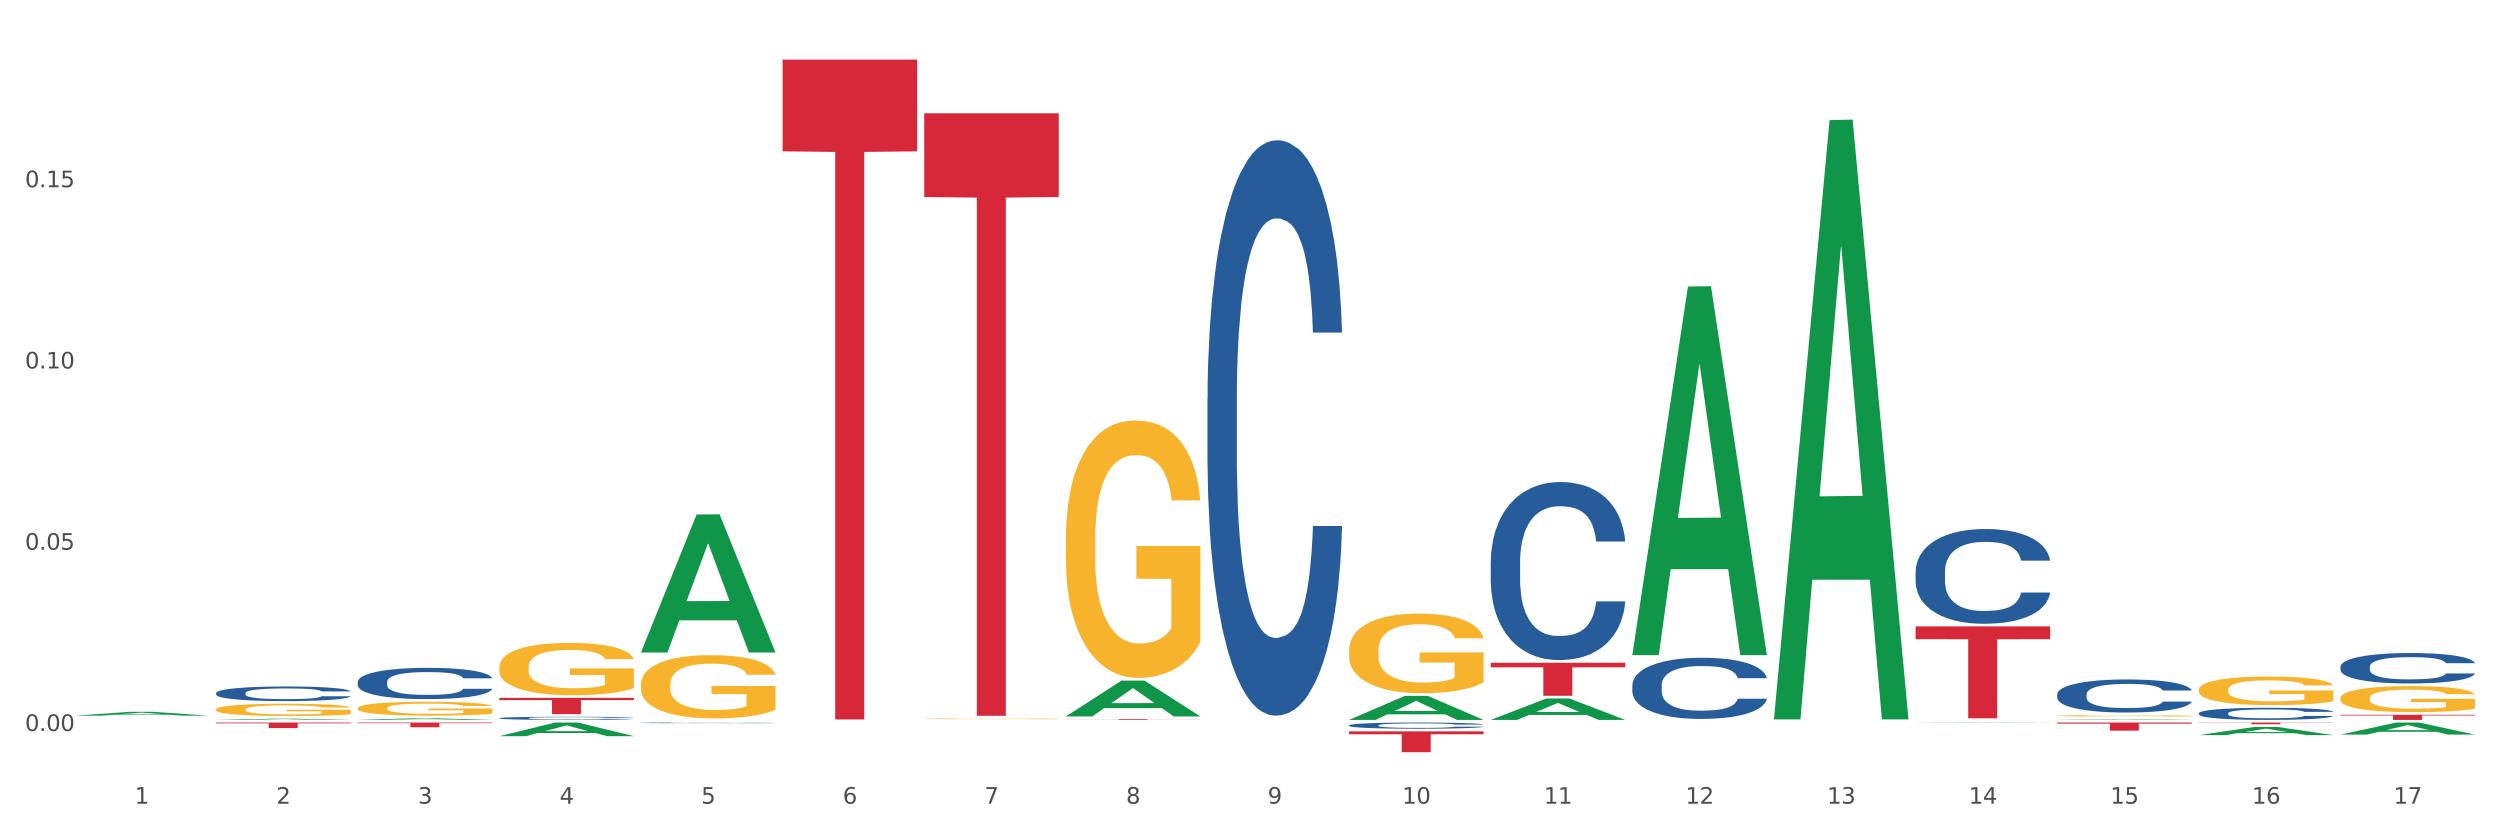 <?xml version="1.0" encoding="utf-8" standalone="no"?>
<!DOCTYPE svg PUBLIC "-//W3C//DTD SVG 1.1//EN"
  "http://www.w3.org/Graphics/SVG/1.1/DTD/svg11.dtd">
<svg xmlns:xlink="http://www.w3.org/1999/xlink" width="1080pt" height="360pt" viewBox="0 0 1080 360" xmlns="http://www.w3.org/2000/svg" version="1.1">
 <rect x="0" y="0" width="1080" height="360" fill="#333333" stroke="none"/>
 <defs>
  <style type="text/css">*{stroke-linejoin: round; stroke-linecap: butt}</style>
 </defs>
 <g id="figure_1">
  <g id="patch_1">
   <path d="M 0 360 
L 1080 360 
L 1080 0 
L 0 0 
z
" style="fill: #ffffff; stroke: #ffffff; stroke-linejoin: miter"/>
  </g>
  <g id="axes_1">
   <g id="matplotlib.axis_1">
    <g id="xtick_1">
     <g id="text_1">
      <!-- 1 -->
      <g style="fill: #4d4d4d" transform="translate(58.182 347.204) scale(0.096 -0.096)">
       <defs>
        <path id="DejaVuSans-31" d="M 794 531 
L 1825 531 
L 1825 4091 
L 703 3866 
L 703 4441 
L 1819 4666 
L 2450 4666 
L 2450 531 
L 3481 531 
L 3481 0 
L 794 0 
L 794 531 
z
" transform="scale(0.016)"/>
       </defs>
       <use xlink:href="#DejaVuSans-31"/>
      </g>
     </g>
    </g>
    <g id="xtick_2">
     <g id="text_2">
      <!-- 2 -->
      <g style="fill: #4d4d4d" transform="translate(119.364 347.204) scale(0.096 -0.096)">
       <defs>
        <path id="DejaVuSans-32" d="M 1228 531 
L 3431 531 
L 3431 0 
L 469 0 
L 469 531 
Q 828 903 1448 1529 
Q 2069 2156 2228 2338 
Q 2531 2678 2651 2914 
Q 2772 3150 2772 3378 
Q 2772 3750 2511 3984 
Q 2250 4219 1831 4219 
Q 1534 4219 1204 4116 
Q 875 4013 500 3803 
L 500 4441 
Q 881 4594 1212 4672 
Q 1544 4750 1819 4750 
Q 2544 4750 2975 4387 
Q 3406 4025 3406 3419 
Q 3406 3131 3298 2873 
Q 3191 2616 2906 2266 
Q 2828 2175 2409 1742 
Q 1991 1309 1228 531 
z
" transform="scale(0.016)"/>
       </defs>
       <use xlink:href="#DejaVuSans-32"/>
      </g>
     </g>
    </g>
    <g id="xtick_3">
     <g id="text_3">
      <!-- 3 -->
      <g style="fill: #4d4d4d" transform="translate(180.545 347.204) scale(0.096 -0.096)">
       <defs>
        <path id="DejaVuSans-33" d="M 2597 2516 
Q 3050 2419 3304 2112 
Q 3559 1806 3559 1356 
Q 3559 666 3084 287 
Q 2609 -91 1734 -91 
Q 1441 -91 1130 -33 
Q 819 25 488 141 
L 488 750 
Q 750 597 1062 519 
Q 1375 441 1716 441 
Q 2309 441 2620 675 
Q 2931 909 2931 1356 
Q 2931 1769 2642 2001 
Q 2353 2234 1838 2234 
L 1294 2234 
L 1294 2753 
L 1863 2753 
Q 2328 2753 2575 2939 
Q 2822 3125 2822 3475 
Q 2822 3834 2567 4026 
Q 2313 4219 1838 4219 
Q 1578 4219 1281 4162 
Q 984 4106 628 3988 
L 628 4550 
Q 988 4650 1302 4700 
Q 1616 4750 1894 4750 
Q 2613 4750 3031 4423 
Q 3450 4097 3450 3541 
Q 3450 3153 3228 2886 
Q 3006 2619 2597 2516 
z
" transform="scale(0.016)"/>
       </defs>
       <use xlink:href="#DejaVuSans-33"/>
      </g>
     </g>
    </g>
    <g id="xtick_4">
     <g id="text_4">
      <!-- 4 -->
      <g style="fill: #4d4d4d" transform="translate(241.726 347.204) scale(0.096 -0.096)">
       <defs>
        <path id="DejaVuSans-34" d="M 2419 4116 
L 825 1625 
L 2419 1625 
L 2419 4116 
z
M 2253 4666 
L 3047 4666 
L 3047 1625 
L 3713 1625 
L 3713 1100 
L 3047 1100 
L 3047 0 
L 2419 0 
L 2419 1100 
L 313 1100 
L 313 1709 
L 2253 4666 
z
" transform="scale(0.016)"/>
       </defs>
       <use xlink:href="#DejaVuSans-34"/>
      </g>
     </g>
    </g>
    <g id="xtick_5">
     <g id="text_5">
      <!-- 5 -->
      <g style="fill: #4d4d4d" transform="translate(302.908 347.204) scale(0.096 -0.096)">
       <defs>
        <path id="DejaVuSans-35" d="M 691 4666 
L 3169 4666 
L 3169 4134 
L 1269 4134 
L 1269 2991 
Q 1406 3038 1543 3061 
Q 1681 3084 1819 3084 
Q 2600 3084 3056 2656 
Q 3513 2228 3513 1497 
Q 3513 744 3044 326 
Q 2575 -91 1722 -91 
Q 1428 -91 1123 -41 
Q 819 9 494 109 
L 494 744 
Q 775 591 1075 516 
Q 1375 441 1709 441 
Q 2250 441 2565 725 
Q 2881 1009 2881 1497 
Q 2881 1984 2565 2268 
Q 2250 2553 1709 2553 
Q 1456 2553 1204 2497 
Q 953 2441 691 2322 
L 691 4666 
z
" transform="scale(0.016)"/>
       </defs>
       <use xlink:href="#DejaVuSans-35"/>
      </g>
     </g>
    </g>
    <g id="xtick_6">
     <g id="text_6">
      <!-- 6 -->
      <g style="fill: #4d4d4d" transform="translate(364.089 347.204) scale(0.096 -0.096)">
       <defs>
        <path id="DejaVuSans-36" d="M 2113 2584 
Q 1688 2584 1439 2293 
Q 1191 2003 1191 1497 
Q 1191 994 1439 701 
Q 1688 409 2113 409 
Q 2538 409 2786 701 
Q 3034 994 3034 1497 
Q 3034 2003 2786 2293 
Q 2538 2584 2113 2584 
z
M 3366 4563 
L 3366 3988 
Q 3128 4100 2886 4159 
Q 2644 4219 2406 4219 
Q 1781 4219 1451 3797 
Q 1122 3375 1075 2522 
Q 1259 2794 1537 2939 
Q 1816 3084 2150 3084 
Q 2853 3084 3261 2657 
Q 3669 2231 3669 1497 
Q 3669 778 3244 343 
Q 2819 -91 2113 -91 
Q 1303 -91 875 529 
Q 447 1150 447 2328 
Q 447 3434 972 4092 
Q 1497 4750 2381 4750 
Q 2619 4750 2861 4703 
Q 3103 4656 3366 4563 
z
" transform="scale(0.016)"/>
       </defs>
       <use xlink:href="#DejaVuSans-36"/>
      </g>
     </g>
    </g>
    <g id="xtick_7">
     <g id="text_7">
      <!-- 7 -->
      <g style="fill: #4d4d4d" transform="translate(425.271 347.204) scale(0.096 -0.096)">
       <defs>
        <path id="DejaVuSans-37" d="M 525 4666 
L 3525 4666 
L 3525 4397 
L 1831 0 
L 1172 0 
L 2766 4134 
L 525 4134 
L 525 4666 
z
" transform="scale(0.016)"/>
       </defs>
       <use xlink:href="#DejaVuSans-37"/>
      </g>
     </g>
    </g>
    <g id="xtick_8">
     <g id="text_8">
      <!-- 8 -->
      <g style="fill: #4d4d4d" transform="translate(486.452 347.204) scale(0.096 -0.096)">
       <defs>
        <path id="DejaVuSans-38" d="M 2034 2216 
Q 1584 2216 1326 1975 
Q 1069 1734 1069 1313 
Q 1069 891 1326 650 
Q 1584 409 2034 409 
Q 2484 409 2743 651 
Q 3003 894 3003 1313 
Q 3003 1734 2745 1975 
Q 2488 2216 2034 2216 
z
M 1403 2484 
Q 997 2584 770 2862 
Q 544 3141 544 3541 
Q 544 4100 942 4425 
Q 1341 4750 2034 4750 
Q 2731 4750 3128 4425 
Q 3525 4100 3525 3541 
Q 3525 3141 3298 2862 
Q 3072 2584 2669 2484 
Q 3125 2378 3379 2068 
Q 3634 1759 3634 1313 
Q 3634 634 3220 271 
Q 2806 -91 2034 -91 
Q 1263 -91 848 271 
Q 434 634 434 1313 
Q 434 1759 690 2068 
Q 947 2378 1403 2484 
z
M 1172 3481 
Q 1172 3119 1398 2916 
Q 1625 2713 2034 2713 
Q 2441 2713 2670 2916 
Q 2900 3119 2900 3481 
Q 2900 3844 2670 4047 
Q 2441 4250 2034 4250 
Q 1625 4250 1398 4047 
Q 1172 3844 1172 3481 
z
" transform="scale(0.016)"/>
       </defs>
       <use xlink:href="#DejaVuSans-38"/>
      </g>
     </g>
    </g>
    <g id="xtick_9">
     <g id="text_9">
      <!-- 9 -->
      <g style="fill: #4d4d4d" transform="translate(547.634 347.204) scale(0.096 -0.096)">
       <defs>
        <path id="DejaVuSans-39" d="M 703 97 
L 703 672 
Q 941 559 1184 500 
Q 1428 441 1663 441 
Q 2288 441 2617 861 
Q 2947 1281 2994 2138 
Q 2813 1869 2534 1725 
Q 2256 1581 1919 1581 
Q 1219 1581 811 2004 
Q 403 2428 403 3163 
Q 403 3881 828 4315 
Q 1253 4750 1959 4750 
Q 2769 4750 3195 4129 
Q 3622 3509 3622 2328 
Q 3622 1225 3098 567 
Q 2575 -91 1691 -91 
Q 1453 -91 1209 -44 
Q 966 3 703 97 
z
M 1959 2075 
Q 2384 2075 2632 2365 
Q 2881 2656 2881 3163 
Q 2881 3666 2632 3958 
Q 2384 4250 1959 4250 
Q 1534 4250 1286 3958 
Q 1038 3666 1038 3163 
Q 1038 2656 1286 2365 
Q 1534 2075 1959 2075 
z
" transform="scale(0.016)"/>
       </defs>
       <use xlink:href="#DejaVuSans-39"/>
      </g>
     </g>
    </g>
    <g id="xtick_10">
     <g id="text_10">
      <!-- 10 -->
      <g style="fill: #4d4d4d" transform="translate(605.761 347.204) scale(0.096 -0.096)">
       <defs>
        <path id="DejaVuSans-30" d="M 2034 4250 
Q 1547 4250 1301 3770 
Q 1056 3291 1056 2328 
Q 1056 1369 1301 889 
Q 1547 409 2034 409 
Q 2525 409 2770 889 
Q 3016 1369 3016 2328 
Q 3016 3291 2770 3770 
Q 2525 4250 2034 4250 
z
M 2034 4750 
Q 2819 4750 3233 4129 
Q 3647 3509 3647 2328 
Q 3647 1150 3233 529 
Q 2819 -91 2034 -91 
Q 1250 -91 836 529 
Q 422 1150 422 2328 
Q 422 3509 836 4129 
Q 1250 4750 2034 4750 
z
" transform="scale(0.016)"/>
       </defs>
       <use xlink:href="#DejaVuSans-31"/>
       <use xlink:href="#DejaVuSans-30" transform="translate(63.623 0)"/>
      </g>
     </g>
    </g>
    <g id="xtick_11">
     <g id="text_11">
      <!-- 11 -->
      <g style="fill: #4d4d4d" transform="translate(666.942 347.204) scale(0.096 -0.096)">
       <use xlink:href="#DejaVuSans-31"/>
       <use xlink:href="#DejaVuSans-31" transform="translate(63.623 0)"/>
      </g>
     </g>
    </g>
    <g id="xtick_12">
     <g id="text_12">
      <!-- 12 -->
      <g style="fill: #4d4d4d" transform="translate(728.124 347.204) scale(0.096 -0.096)">
       <use xlink:href="#DejaVuSans-31"/>
       <use xlink:href="#DejaVuSans-32" transform="translate(63.623 0)"/>
      </g>
     </g>
    </g>
    <g id="xtick_13">
     <g id="text_13">
      <!-- 13 -->
      <g style="fill: #4d4d4d" transform="translate(789.305 347.204) scale(0.096 -0.096)">
       <use xlink:href="#DejaVuSans-31"/>
       <use xlink:href="#DejaVuSans-33" transform="translate(63.623 0)"/>
      </g>
     </g>
    </g>
    <g id="xtick_14">
     <g id="text_14">
      <!-- 14 -->
      <g style="fill: #4d4d4d" transform="translate(850.487 347.204) scale(0.096 -0.096)">
       <use xlink:href="#DejaVuSans-31"/>
       <use xlink:href="#DejaVuSans-34" transform="translate(63.623 0)"/>
      </g>
     </g>
    </g>
    <g id="xtick_15">
     <g id="text_15">
      <!-- 15 -->
      <g style="fill: #4d4d4d" transform="translate(911.668 347.204) scale(0.096 -0.096)">
       <use xlink:href="#DejaVuSans-31"/>
       <use xlink:href="#DejaVuSans-35" transform="translate(63.623 0)"/>
      </g>
     </g>
    </g>
    <g id="xtick_16">
     <g id="text_16">
      <!-- 16 -->
      <g style="fill: #4d4d4d" transform="translate(972.849 347.204) scale(0.096 -0.096)">
       <use xlink:href="#DejaVuSans-31"/>
       <use xlink:href="#DejaVuSans-36" transform="translate(63.623 0)"/>
      </g>
     </g>
    </g>
    <g id="xtick_17">
     <g id="text_17">
      <!-- 17 -->
      <g style="fill: #4d4d4d" transform="translate(1034.031 347.204) scale(0.096 -0.096)">
       <use xlink:href="#DejaVuSans-31"/>
       <use xlink:href="#DejaVuSans-37" transform="translate(63.623 0)"/>
      </g>
     </g>
    </g>
    <g id="xtick_18"/>
    <g id="xtick_19"/>
    <g id="xtick_20"/>
    <g id="xtick_21"/>
    <g id="xtick_22"/>
    <g id="xtick_23"/>
    <g id="xtick_24"/>
    <g id="xtick_25"/>
    <g id="xtick_26"/>
    <g id="xtick_27"/>
    <g id="xtick_28"/>
    <g id="xtick_29"/>
    <g id="xtick_30"/>
    <g id="xtick_31"/>
    <g id="xtick_32"/>
    <g id="xtick_33"/>
   </g>
   <g id="matplotlib.axis_2">
    <g id="ytick_1">
     <g id="text_18">
      <!-- 0.00 -->
      <g style="fill: #4d4d4d" transform="translate(10.8 315.791) scale(0.096 -0.096)">
       <defs>
        <path id="DejaVuSans-2e" d="M 684 794 
L 1344 794 
L 1344 0 
L 684 0 
L 684 794 
z
" transform="scale(0.016)"/>
       </defs>
       <use xlink:href="#DejaVuSans-30"/>
       <use xlink:href="#DejaVuSans-2e" transform="translate(63.623 0)"/>
       <use xlink:href="#DejaVuSans-30" transform="translate(95.41 0)"/>
       <use xlink:href="#DejaVuSans-30" transform="translate(159.033 0)"/>
      </g>
     </g>
    </g>
    <g id="ytick_2">
     <g id="text_19">
      <!-- 0.05 -->
      <g style="fill: #4d4d4d" transform="translate(10.8 237.49) scale(0.096 -0.096)">
       <use xlink:href="#DejaVuSans-30"/>
       <use xlink:href="#DejaVuSans-2e" transform="translate(63.623 0)"/>
       <use xlink:href="#DejaVuSans-30" transform="translate(95.41 0)"/>
       <use xlink:href="#DejaVuSans-35" transform="translate(159.033 0)"/>
      </g>
     </g>
    </g>
    <g id="ytick_3">
     <g id="text_20">
      <!-- 0.10 -->
      <g style="fill: #4d4d4d" transform="translate(10.8 159.19) scale(0.096 -0.096)">
       <use xlink:href="#DejaVuSans-30"/>
       <use xlink:href="#DejaVuSans-2e" transform="translate(63.623 0)"/>
       <use xlink:href="#DejaVuSans-31" transform="translate(95.41 0)"/>
       <use xlink:href="#DejaVuSans-30" transform="translate(159.033 0)"/>
      </g>
     </g>
    </g>
    <g id="ytick_4">
     <g id="text_21">
      <!-- 0.15 -->
      <g style="fill: #4d4d4d" transform="translate(10.8 80.89) scale(0.096 -0.096)">
       <use xlink:href="#DejaVuSans-30"/>
       <use xlink:href="#DejaVuSans-2e" transform="translate(63.623 0)"/>
       <use xlink:href="#DejaVuSans-31" transform="translate(95.41 0)"/>
       <use xlink:href="#DejaVuSans-35" transform="translate(159.033 0)"/>
      </g>
     </g>
    </g>
    <g id="ytick_5"/>
    <g id="ytick_6"/>
    <g id="ytick_7"/>
    <g id="ytick_8"/>
   </g>
   <g id="PolyCollection_1">
    <path d="M 582.808 310.978 
L 582.868 310.969 
L 606.836 300.629 
L 616.782 300.619 
L 640.93 310.998 
L 629.425 310.998 
L 624.212 308.581 
L 599.465 308.581 
L 599.286 308.62 
L 594.252 310.998 
L 582.808 310.998 
L 582.808 310.978 
L 602.581 307.139 
L 621.097 307.129 
L 611.929 302.831 
L 611.809 302.812 
L 611.689 302.841 
L 602.521 307.129 
L 602.581 307.139 
L 582.808 310.978 
z
" clip-path="url(#p8886ceb3d1)" style="fill: #109648"/>
    <path d="M 643.989 310.98 
L 644.049 310.972 
L 668.017 301.743 
L 677.964 301.735 
L 702.112 310.998 
L 690.607 310.998 
L 685.394 308.841 
L 660.647 308.841 
L 660.467 308.876 
L 655.434 310.998 
L 643.989 310.998 
L 643.989 310.98 
L 663.763 307.553 
L 682.278 307.545 
L 673.11 303.709 
L 672.99 303.692 
L 672.871 303.718 
L 663.703 307.545 
L 663.763 307.553 
L 643.989 310.98 
z
" clip-path="url(#p8886ceb3d1)" style="fill: #109648"/>
    <path d="M 93.356 310.997 
L 93.416 310.996 
L 117.384 310.478 
L 127.331 310.477 
L 151.479 310.998 
L 139.974 310.998 
L 134.761 310.877 
L 110.014 310.877 
L 109.834 310.878 
L 104.801 310.998 
L 93.356 310.998 
L 93.356 310.997 
L 113.13 310.804 
L 131.645 310.804 
L 122.478 310.588 
L 122.358 310.587 
L 122.238 310.589 
L 113.07 310.804 
L 113.13 310.804 
L 93.356 310.997 
z
" clip-path="url(#p8886ceb3d1)" style="fill: #109648"/>
    <path d="M 32.175 309.163 
L 32.235 309.162 
L 56.203 307.504 
L 66.15 307.502 
L 90.297 309.167 
L 78.793 309.167 
L 73.58 308.779 
L 48.833 308.779 
L 48.653 308.785 
L 43.62 309.167 
L 32.175 309.167 
L 32.175 309.163 
L 51.949 308.548 
L 70.464 308.546 
L 61.296 307.857 
L 61.176 307.854 
L 61.056 307.859 
L 51.889 308.546 
L 51.949 308.548 
L 32.175 309.163 
z
" clip-path="url(#p8886ceb3d1)" style="fill: #109648"/>
    <path d="M 154.538 312.143 
L 212.66 312.143 
L 212.66 312.425 
L 189.797 312.427 
L 189.797 314.172 
L 177.263 314.172 
L 177.263 312.427 
L 154.538 312.425 
L 154.538 312.145 
L 154.538 312.143 
z
" clip-path="url(#p8886ceb3d1)" style="fill: #d62839"/>
    <path d="M 93.356 312.143 
L 151.479 312.143 
L 151.479 312.474 
L 128.615 312.476 
L 128.615 314.519 
L 116.082 314.519 
L 116.082 312.476 
L 93.356 312.474 
L 93.356 312.146 
L 93.356 312.143 
z
" clip-path="url(#p8886ceb3d1)" style="fill: #d62839"/>
    <path d="M 949.896 317.576 
L 949.956 317.573 
L 973.924 314.036 
L 983.871 314.033 
L 1008.019 317.583 
L 996.514 317.583 
L 991.301 316.756 
L 966.554 316.756 
L 966.374 316.769 
L 961.341 317.583 
L 949.896 317.583 
L 949.896 317.576 
L 969.67 316.263 
L 988.185 316.259 
L 979.017 314.789 
L 978.897 314.783 
L 978.778 314.793 
L 969.61 316.259 
L 969.67 316.263 
L 949.896 317.576 
z
" clip-path="url(#p8886ceb3d1)" style="fill: #109648"/>
    <path d="M 1011.078 317.347 
L 1011.138 317.342 
L 1035.106 312.148 
L 1045.052 312.143 
L 1069.2 317.357 
L 1057.695 317.357 
L 1052.482 316.143 
L 1027.735 316.143 
L 1027.556 316.162 
L 1022.522 317.357 
L 1011.078 317.357 
L 1011.078 317.347 
L 1030.851 315.418 
L 1049.366 315.413 
L 1040.199 313.255 
L 1040.079 313.245 
L 1039.959 313.259 
L 1030.791 315.413 
L 1030.851 315.418 
L 1011.078 317.347 
z
" clip-path="url(#p8886ceb3d1)" style="fill: #109648"/>
    <path d="M 949.896 297.977 
L 949.965 297.966 
L 949.965 297.56 
L 950.102 297.21 
L 950.788 296.364 
L 951.818 295.665 
L 952.572 295.292 
L 953.327 294.988 
L 954.219 294.683 
L 955.317 294.368 
L 957.307 293.905 
L 958.543 293.668 
L 960.052 293.42 
L 962.797 293.059 
L 964.787 292.856 
L 966.846 292.687 
L 970.208 292.484 
L 972.404 292.394 
L 974.737 292.326 
L 977.551 292.281 
L 979.678 292.27 
L 984.344 292.303 
L 988.324 292.405 
L 990.246 292.484 
L 992.716 292.619 
L 994.02 292.709 
L 996.147 292.89 
L 998.343 293.127 
L 999.853 293.33 
L 1002.117 293.713 
L 1003.833 294.097 
L 1005.411 294.571 
L 1006.234 294.898 
L 1006.852 295.202 
L 1007.401 295.552 
L 1007.95 296.105 
L 995.598 296.105 
L 995.118 295.71 
L 994.363 295.338 
L 993.265 294.977 
L 992.304 294.751 
L 990.657 294.469 
L 989.148 294.289 
L 987.569 294.153 
L 985.648 294.04 
L 984.138 293.984 
L 982.011 293.939 
L 977.825 293.95 
L 975.012 294.04 
L 973.09 294.153 
L 971.855 294.255 
L 970.757 294.368 
L 969.522 294.525 
L 968.081 294.762 
L 967.052 294.977 
L 966.022 295.247 
L 965.199 295.518 
L 964.444 295.834 
L 963.826 296.172 
L 963.346 296.522 
L 962.934 296.951 
L 962.591 297.661 
L 962.591 299.206 
L 962.728 299.556 
L 963.072 300.019 
L 963.483 300.368 
L 964.169 300.786 
L 964.787 301.067 
L 965.954 301.474 
L 967.257 301.812 
L 968.287 302.026 
L 969.316 302.207 
L 971.1 302.455 
L 973.09 302.658 
L 974.806 302.782 
L 977.139 302.895 
L 978.717 302.94 
L 980.09 302.962 
L 983.452 302.962 
L 985.854 302.929 
L 988.53 302.85 
L 990.589 302.748 
L 992.304 302.624 
L 994.226 302.421 
L 995.461 302.229 
L 995.461 299.872 
L 980.364 299.861 
L 980.364 298.293 
L 1008.019 298.293 
L 1008.019 302.895 
L 1006.852 303.132 
L 1005.548 303.346 
L 1004.176 303.538 
L 1002.117 303.775 
L 999.647 304 
L 997.451 304.158 
L 995.118 304.293 
L 992.373 304.417 
L 988.805 304.53 
L 986.609 304.575 
L 983.864 304.609 
L 980.639 304.621 
L 977.825 304.598 
L 975.08 304.542 
L 972.198 304.44 
L 969.385 304.293 
L 967.257 304.147 
L 965.13 303.966 
L 962.866 303.729 
L 961.082 303.504 
L 959.709 303.301 
L 958.199 303.041 
L 956.553 302.703 
L 955.317 302.398 
L 954.219 302.083 
L 953.053 301.677 
L 952.229 301.327 
L 951.406 300.887 
L 950.926 300.56 
L 950.377 300.052 
L 949.965 299.342 
L 949.896 297.977 
z
" clip-path="url(#p8886ceb3d1)" style="fill: #f7b32b"/>
    <path d="M 1011.078 301.608 
L 1011.146 301.598 
L 1011.146 301.228 
L 1011.284 300.91 
L 1011.97 300.139 
L 1012.999 299.502 
L 1013.754 299.163 
L 1014.509 298.886 
L 1015.401 298.609 
L 1016.499 298.321 
L 1018.489 297.9 
L 1019.724 297.684 
L 1021.234 297.458 
L 1023.978 297.129 
L 1025.969 296.944 
L 1028.027 296.79 
L 1031.39 296.605 
L 1033.585 296.523 
L 1035.919 296.461 
L 1038.732 296.42 
L 1040.859 296.41 
L 1045.526 296.441 
L 1049.506 296.533 
L 1051.427 296.605 
L 1053.897 296.729 
L 1055.201 296.811 
L 1057.328 296.975 
L 1059.524 297.191 
L 1061.034 297.376 
L 1063.299 297.725 
L 1065.014 298.074 
L 1066.592 298.506 
L 1067.416 298.804 
L 1068.033 299.081 
L 1068.582 299.4 
L 1069.131 299.903 
L 1056.78 299.903 
L 1056.299 299.543 
L 1055.544 299.204 
L 1054.446 298.876 
L 1053.486 298.67 
L 1051.839 298.413 
L 1050.329 298.249 
L 1048.751 298.126 
L 1046.829 298.023 
L 1045.32 297.972 
L 1043.192 297.93 
L 1039.007 297.941 
L 1036.193 298.023 
L 1034.272 298.126 
L 1033.037 298.218 
L 1031.939 298.321 
L 1030.703 298.465 
L 1029.262 298.68 
L 1028.233 298.876 
L 1027.204 299.122 
L 1026.38 299.369 
L 1025.625 299.656 
L 1025.008 299.965 
L 1024.527 300.283 
L 1024.116 300.673 
L 1023.773 301.321 
L 1023.773 302.728 
L 1023.91 303.046 
L 1024.253 303.468 
L 1024.665 303.786 
L 1025.351 304.166 
L 1025.969 304.423 
L 1027.135 304.793 
L 1028.439 305.101 
L 1029.468 305.296 
L 1030.498 305.461 
L 1032.282 305.687 
L 1034.272 305.871 
L 1035.987 305.984 
L 1038.32 306.087 
L 1039.899 306.128 
L 1041.271 306.149 
L 1044.634 306.149 
L 1047.035 306.118 
L 1049.712 306.046 
L 1051.77 305.954 
L 1053.486 305.841 
L 1055.407 305.656 
L 1056.642 305.481 
L 1056.642 303.334 
L 1041.546 303.324 
L 1041.546 301.896 
L 1069.2 301.896 
L 1069.2 306.087 
L 1068.033 306.303 
L 1066.73 306.498 
L 1065.357 306.673 
L 1063.299 306.888 
L 1060.828 307.094 
L 1058.632 307.238 
L 1056.299 307.361 
L 1053.554 307.474 
L 1049.986 307.577 
L 1047.79 307.618 
L 1045.045 307.649 
L 1041.82 307.659 
L 1039.007 307.638 
L 1036.262 307.587 
L 1033.38 307.495 
L 1030.566 307.361 
L 1028.439 307.227 
L 1026.312 307.063 
L 1024.047 306.847 
L 1022.263 306.642 
L 1020.891 306.457 
L 1019.381 306.221 
L 1017.734 305.913 
L 1016.499 305.635 
L 1015.401 305.348 
L 1014.234 304.978 
L 1013.411 304.659 
L 1012.587 304.259 
L 1012.107 303.961 
L 1011.558 303.498 
L 1011.146 302.851 
L 1011.078 301.608 
z
" clip-path="url(#p8886ceb3d1)" style="fill: #f7b32b"/>
    <path d="M 705.171 282.705 
L 705.23 282.555 
L 729.198 123.78 
L 739.145 123.631 
L 763.293 283.004 
L 751.788 283.004 
L 746.575 245.892 
L 721.828 245.892 
L 721.649 246.49 
L 716.615 283.004 
L 705.171 283.004 
L 705.171 282.705 
L 724.944 223.744 
L 743.459 223.594 
L 734.292 157.6 
L 734.172 157.301 
L 734.052 157.75 
L 724.884 223.594 
L 724.944 223.744 
L 705.171 282.705 
z
" clip-path="url(#p8886ceb3d1)" style="fill: #109648"/>
    <path d="M 766.352 310.289 
L 766.412 310.046 
L 790.38 51.894 
L 800.327 51.651 
L 824.474 310.776 
L 812.97 310.776 
L 807.757 250.435 
L 783.01 250.435 
L 782.83 251.408 
L 777.797 310.776 
L 766.352 310.776 
L 766.352 310.289 
L 786.126 214.425 
L 804.641 214.182 
L 795.473 106.882 
L 795.353 106.395 
L 795.233 107.125 
L 786.066 214.182 
L 786.126 214.425 
L 766.352 310.289 
z
" clip-path="url(#p8886ceb3d1)" style="fill: #109648"/>
    <path d="M 215.719 318.02 
L 215.779 318.015 
L 239.747 312.149 
L 249.694 312.143 
L 273.842 318.032 
L 262.337 318.032 
L 257.124 316.66 
L 232.377 316.66 
L 232.197 316.682 
L 227.164 318.032 
L 215.719 318.032 
L 215.719 318.02 
L 235.493 315.842 
L 254.008 315.837 
L 244.84 313.398 
L 244.72 313.387 
L 244.601 313.404 
L 235.433 315.837 
L 235.493 315.842 
L 215.719 318.02 
z
" clip-path="url(#p8886ceb3d1)" style="fill: #109648"/>
    <path d="M 154.538 310.996 
L 154.598 310.996 
L 178.566 310.32 
L 188.512 310.32 
L 212.66 310.998 
L 201.156 310.998 
L 195.943 310.84 
L 171.196 310.84 
L 171.016 310.842 
L 165.983 310.998 
L 154.538 310.998 
L 154.538 310.996 
L 174.311 310.746 
L 192.827 310.745 
L 183.659 310.464 
L 183.539 310.463 
L 183.419 310.465 
L 174.251 310.745 
L 174.311 310.746 
L 154.538 310.996 
z
" clip-path="url(#p8886ceb3d1)" style="fill: #109648"/>
    <path d="M 582.808 280.968 
L 582.876 280.937 
L 582.876 279.806 
L 583.014 278.832 
L 583.7 276.476 
L 584.729 274.528 
L 585.484 273.491 
L 586.239 272.643 
L 587.131 271.794 
L 588.229 270.915 
L 590.219 269.626 
L 591.454 268.967 
L 592.964 268.275 
L 595.709 267.27 
L 597.699 266.705 
L 599.757 266.233 
L 603.12 265.668 
L 605.316 265.416 
L 607.649 265.228 
L 610.462 265.102 
L 612.589 265.071 
L 617.256 265.165 
L 621.236 265.448 
L 623.157 265.668 
L 625.628 266.045 
L 626.931 266.296 
L 629.059 266.799 
L 631.254 267.459 
L 632.764 268.024 
L 635.029 269.092 
L 636.744 270.161 
L 638.322 271.48 
L 639.146 272.391 
L 639.764 273.239 
L 640.312 274.213 
L 640.861 275.753 
L 628.51 275.753 
L 628.029 274.653 
L 627.274 273.617 
L 626.176 272.611 
L 625.216 271.983 
L 623.569 271.197 
L 622.059 270.695 
L 620.481 270.318 
L 618.56 270.003 
L 617.05 269.846 
L 614.923 269.721 
L 610.737 269.752 
L 607.923 270.003 
L 606.002 270.318 
L 604.767 270.6 
L 603.669 270.915 
L 602.433 271.354 
L 600.992 272.014 
L 599.963 272.611 
L 598.934 273.365 
L 598.11 274.119 
L 597.355 274.999 
L 596.738 275.941 
L 596.258 276.915 
L 595.846 278.109 
L 595.503 280.089 
L 595.503 284.393 
L 595.64 285.367 
L 595.983 286.655 
L 596.395 287.629 
L 597.081 288.791 
L 597.699 289.577 
L 598.865 290.708 
L 600.169 291.651 
L 601.198 292.247 
L 602.228 292.75 
L 604.012 293.441 
L 606.002 294.007 
L 607.717 294.352 
L 610.05 294.667 
L 611.629 294.792 
L 613.001 294.855 
L 616.364 294.855 
L 618.765 294.761 
L 621.442 294.541 
L 623.5 294.258 
L 625.216 293.913 
L 627.137 293.347 
L 628.372 292.813 
L 628.372 286.247 
L 613.276 286.215 
L 613.276 281.848 
L 640.93 281.848 
L 640.93 294.667 
L 639.764 295.326 
L 638.46 295.923 
L 637.087 296.457 
L 635.029 297.117 
L 632.558 297.746 
L 630.362 298.185 
L 628.029 298.563 
L 625.284 298.908 
L 621.716 299.222 
L 619.52 299.348 
L 616.775 299.442 
L 613.55 299.474 
L 610.737 299.411 
L 607.992 299.254 
L 605.11 298.971 
L 602.296 298.563 
L 600.169 298.154 
L 598.042 297.651 
L 595.777 296.992 
L 593.993 296.363 
L 592.621 295.798 
L 591.111 295.075 
L 589.464 294.133 
L 588.229 293.284 
L 587.131 292.405 
L 585.964 291.274 
L 585.141 290.3 
L 584.317 289.074 
L 583.837 288.163 
L 583.288 286.749 
L 582.876 284.77 
L 582.808 280.968 
z
" clip-path="url(#p8886ceb3d1)" style="fill: #f7b32b"/>
    <path d="M 888.715 309.231 
L 888.783 309.23 
L 888.783 309.21 
L 888.921 309.193 
L 889.607 309.151 
L 890.636 309.117 
L 891.391 309.099 
L 892.146 309.083 
L 893.038 309.068 
L 894.136 309.053 
L 896.126 309.03 
L 897.361 309.018 
L 898.871 309.006 
L 901.616 308.988 
L 903.606 308.978 
L 905.664 308.97 
L 909.027 308.96 
L 911.223 308.955 
L 913.556 308.952 
L 916.369 308.95 
L 918.497 308.949 
L 923.163 308.951 
L 927.143 308.956 
L 929.064 308.96 
L 931.535 308.967 
L 932.838 308.971 
L 934.966 308.98 
L 937.162 308.992 
L 938.671 309.002 
L 940.936 309.021 
L 942.651 309.04 
L 944.23 309.063 
L 945.053 309.079 
L 945.671 309.094 
L 946.22 309.111 
L 946.769 309.139 
L 934.417 309.139 
L 933.936 309.119 
L 933.182 309.101 
L 932.084 309.083 
L 931.123 309.072 
L 929.476 309.058 
L 927.966 309.049 
L 926.388 309.042 
L 924.467 309.037 
L 922.957 309.034 
L 920.83 309.032 
L 916.644 309.032 
L 913.83 309.037 
L 911.909 309.042 
L 910.674 309.047 
L 909.576 309.053 
L 908.341 309.061 
L 906.899 309.072 
L 905.87 309.083 
L 904.841 309.096 
L 904.017 309.11 
L 903.263 309.125 
L 902.645 309.142 
L 902.165 309.159 
L 901.753 309.18 
L 901.41 309.215 
L 901.41 309.292 
L 901.547 309.309 
L 901.89 309.332 
L 902.302 309.349 
L 902.988 309.37 
L 903.606 309.383 
L 904.772 309.403 
L 906.076 309.42 
L 907.105 309.431 
L 908.135 309.44 
L 909.919 309.452 
L 911.909 309.462 
L 913.624 309.468 
L 915.958 309.474 
L 917.536 309.476 
L 918.908 309.477 
L 922.271 309.477 
L 924.672 309.475 
L 927.349 309.471 
L 929.407 309.466 
L 931.123 309.46 
L 933.044 309.45 
L 934.279 309.441 
L 934.279 309.324 
L 919.183 309.324 
L 919.183 309.247 
L 946.837 309.247 
L 946.837 309.474 
L 945.671 309.485 
L 944.367 309.496 
L 942.994 309.505 
L 940.936 309.517 
L 938.465 309.528 
L 936.269 309.536 
L 933.936 309.543 
L 931.191 309.549 
L 927.623 309.554 
L 925.427 309.557 
L 922.682 309.558 
L 919.457 309.559 
L 916.644 309.558 
L 913.899 309.555 
L 911.017 309.55 
L 908.203 309.543 
L 906.076 309.535 
L 903.949 309.526 
L 901.684 309.515 
L 899.9 309.504 
L 898.528 309.494 
L 897.018 309.481 
L 895.371 309.464 
L 894.136 309.449 
L 893.038 309.434 
L 891.871 309.414 
L 891.048 309.396 
L 890.224 309.375 
L 889.744 309.358 
L 889.195 309.333 
L 888.783 309.298 
L 888.715 309.231 
z
" clip-path="url(#p8886ceb3d1)" style="fill: #f7b32b"/>
    <path d="M 827.533 312.266 
L 827.593 312.266 
L 851.561 312.143 
L 861.508 312.143 
L 885.656 312.266 
L 874.151 312.266 
L 868.938 312.238 
L 844.191 312.238 
L 844.011 312.238 
L 838.978 312.266 
L 827.533 312.266 
L 827.533 312.266 
L 847.307 312.221 
L 865.822 312.22 
L 856.654 312.17 
L 856.535 312.169 
L 856.415 312.17 
L 847.247 312.22 
L 847.307 312.221 
L 827.533 312.266 
z
" clip-path="url(#p8886ceb3d1)" style="fill: #109648"/>
    <path d="M 888.715 310.997 
L 888.775 310.997 
L 912.743 310.705 
L 922.689 310.704 
L 946.837 310.998 
L 935.333 310.998 
L 930.12 310.929 
L 905.373 310.929 
L 905.193 310.931 
L 900.16 310.998 
L 888.715 310.998 
L 888.715 310.997 
L 908.488 310.889 
L 927.004 310.888 
L 917.836 310.767 
L 917.716 310.766 
L 917.596 310.767 
L 908.428 310.888 
L 908.488 310.889 
L 888.715 310.997 
z
" clip-path="url(#p8886ceb3d1)" style="fill: #109648"/>
    <path d="M 582.808 315.949 
L 640.93 315.949 
L 640.93 317.2 
L 618.067 317.209 
L 618.067 324.95 
L 605.533 324.95 
L 605.533 317.209 
L 582.808 317.2 
L 582.808 315.958 
L 582.808 315.949 
z
" clip-path="url(#p8886ceb3d1)" style="fill: #d62839"/>
    <path d="M 643.989 286.302 
L 702.112 286.302 
L 702.112 288.288 
L 679.248 288.301 
L 679.248 300.589 
L 666.715 300.589 
L 666.715 288.301 
L 643.989 288.288 
L 643.989 286.316 
L 643.989 286.302 
z
" clip-path="url(#p8886ceb3d1)" style="fill: #d62839"/>
    <path d="M 827.533 246.928 
L 827.602 246.89 
L 827.602 245.844 
L 827.808 244.424 
L 828.564 241.808 
L 829.526 239.827 
L 831.175 237.51 
L 832.068 236.539 
L 833.236 235.455 
L 835.64 233.698 
L 838.388 232.204 
L 840.312 231.382 
L 841.755 230.858 
L 844.984 229.924 
L 846.839 229.513 
L 848.762 229.177 
L 850.411 228.952 
L 853.159 228.691 
L 855.358 228.579 
L 857.9 228.541 
L 860.03 228.579 
L 862.847 228.728 
L 866.969 229.177 
L 868.549 229.438 
L 870.679 229.887 
L 872.877 230.485 
L 874.663 231.083 
L 876.724 231.942 
L 878.854 233.063 
L 880.915 234.483 
L 882.358 235.791 
L 883.526 237.174 
L 884.557 238.856 
L 885.312 240.687 
L 885.656 242.219 
L 873.083 242.219 
L 872.74 240.836 
L 872.053 239.341 
L 871.366 238.332 
L 870.61 237.51 
L 869.442 236.576 
L 868.411 235.978 
L 866.694 235.268 
L 865.114 234.82 
L 863.808 234.558 
L 862.228 234.334 
L 858.862 234.11 
L 856.457 234.11 
L 854.946 234.184 
L 853.091 234.371 
L 851.511 234.633 
L 849.656 235.081 
L 848.213 235.567 
L 846.77 236.202 
L 845.946 236.651 
L 844.709 237.473 
L 843.885 238.146 
L 842.785 239.304 
L 842.167 240.126 
L 841.068 242.256 
L 840.587 243.826 
L 840.381 244.91 
L 840.243 246.105 
L 840.243 251.935 
L 840.656 254.551 
L 840.999 255.672 
L 841.549 256.943 
L 842.579 258.587 
L 844.091 260.194 
L 845.671 261.353 
L 846.976 262.063 
L 848.213 262.586 
L 849.45 262.997 
L 850.961 263.371 
L 852.198 263.595 
L 854.053 263.819 
L 856.251 263.931 
L 857.969 263.931 
L 861.472 263.744 
L 863.053 263.557 
L 864.564 263.296 
L 866.213 262.885 
L 867.518 262.436 
L 868.274 262.1 
L 869.511 261.39 
L 870.472 260.643 
L 871.297 259.783 
L 871.847 259.036 
L 872.465 257.915 
L 872.946 256.644 
L 873.083 255.971 
L 885.656 255.971 
L 885.381 257.317 
L 884.9 258.625 
L 883.938 260.381 
L 883.182 261.39 
L 882.015 262.623 
L 880.778 263.67 
L 879.06 264.828 
L 877.48 265.688 
L 875.831 266.435 
L 874.045 267.108 
L 870.816 268.042 
L 869.648 268.303 
L 867.175 268.752 
L 865.251 269.014 
L 862.434 269.275 
L 859.549 269.425 
L 856.526 269.462 
L 853.846 269.387 
L 850.892 269.163 
L 849.037 268.939 
L 846.976 268.602 
L 844.572 268.079 
L 842.304 267.444 
L 840.175 266.697 
L 838.182 265.837 
L 836.327 264.865 
L 833.923 263.258 
L 832.136 261.689 
L 830.831 260.231 
L 829.938 258.998 
L 829.045 257.429 
L 828.564 256.345 
L 827.808 253.729 
L 827.533 251.3 
L 827.533 246.928 
z
" clip-path="url(#p8886ceb3d1)" style="fill: #255c99"/>
    <path d="M 888.715 299.941 
L 888.784 299.928 
L 888.784 299.563 
L 888.99 299.067 
L 889.745 298.155 
L 890.707 297.463 
L 892.356 296.655 
L 893.249 296.316 
L 894.417 295.938 
L 896.822 295.325 
L 899.57 294.803 
L 901.493 294.516 
L 902.936 294.334 
L 906.165 294.008 
L 908.02 293.865 
L 909.944 293.747 
L 911.593 293.669 
L 914.341 293.578 
L 916.539 293.539 
L 919.081 293.525 
L 921.211 293.539 
L 924.028 293.591 
L 928.15 293.747 
L 929.73 293.838 
L 931.86 293.995 
L 934.058 294.204 
L 935.845 294.412 
L 937.906 294.712 
L 940.036 295.103 
L 942.097 295.599 
L 943.539 296.055 
L 944.707 296.538 
L 945.738 297.124 
L 946.494 297.763 
L 946.837 298.298 
L 934.265 298.298 
L 933.921 297.816 
L 933.234 297.294 
L 932.547 296.942 
L 931.791 296.655 
L 930.623 296.329 
L 929.593 296.12 
L 927.875 295.873 
L 926.295 295.716 
L 924.99 295.625 
L 923.41 295.547 
L 920.043 295.468 
L 917.639 295.468 
L 916.127 295.494 
L 914.272 295.56 
L 912.692 295.651 
L 910.837 295.807 
L 909.394 295.977 
L 907.952 296.199 
L 907.127 296.355 
L 905.89 296.642 
L 905.066 296.877 
L 903.967 297.281 
L 903.348 297.568 
L 902.249 298.311 
L 901.768 298.859 
L 901.562 299.237 
L 901.425 299.654 
L 901.425 301.688 
L 901.837 302.601 
L 902.181 302.992 
L 902.73 303.436 
L 903.761 304.009 
L 905.272 304.57 
L 906.852 304.974 
L 908.158 305.222 
L 909.394 305.405 
L 910.631 305.548 
L 912.142 305.678 
L 913.379 305.757 
L 915.234 305.835 
L 917.432 305.874 
L 919.15 305.874 
L 922.654 305.809 
L 924.234 305.744 
L 925.745 305.652 
L 927.394 305.509 
L 928.7 305.352 
L 929.455 305.235 
L 930.692 304.987 
L 931.654 304.726 
L 932.478 304.427 
L 933.028 304.166 
L 933.646 303.775 
L 934.127 303.331 
L 934.265 303.097 
L 946.837 303.097 
L 946.562 303.566 
L 946.081 304.022 
L 945.12 304.635 
L 944.364 304.987 
L 943.196 305.418 
L 941.959 305.783 
L 940.242 306.187 
L 938.662 306.487 
L 937.013 306.748 
L 935.226 306.982 
L 931.997 307.308 
L 930.829 307.4 
L 928.356 307.556 
L 926.433 307.647 
L 923.616 307.739 
L 920.73 307.791 
L 917.707 307.804 
L 915.028 307.778 
L 912.074 307.7 
L 910.219 307.621 
L 908.158 307.504 
L 905.753 307.321 
L 903.486 307.1 
L 901.356 306.839 
L 899.364 306.539 
L 897.509 306.2 
L 895.104 305.639 
L 893.318 305.092 
L 892.013 304.583 
L 891.119 304.153 
L 890.226 303.605 
L 889.745 303.227 
L 888.99 302.314 
L 888.715 301.467 
L 888.715 299.941 
z
" clip-path="url(#p8886ceb3d1)" style="fill: #255c99"/>
    <path d="M 1011.078 288.021 
L 1011.146 288.009 
L 1011.146 287.673 
L 1011.352 287.216 
L 1012.108 286.375 
L 1013.07 285.739 
L 1014.719 284.994 
L 1015.612 284.682 
L 1016.78 284.333 
L 1019.185 283.769 
L 1021.933 283.288 
L 1023.856 283.024 
L 1025.299 282.856 
L 1028.528 282.555 
L 1030.383 282.423 
L 1032.307 282.315 
L 1033.956 282.243 
L 1036.704 282.159 
L 1038.902 282.123 
L 1041.444 282.111 
L 1043.574 282.123 
L 1046.391 282.171 
L 1050.513 282.315 
L 1052.093 282.399 
L 1054.223 282.543 
L 1056.421 282.736 
L 1058.208 282.928 
L 1060.269 283.204 
L 1062.398 283.565 
L 1064.46 284.021 
L 1065.902 284.441 
L 1067.07 284.886 
L 1068.101 285.426 
L 1068.856 286.015 
L 1069.2 286.508 
L 1056.627 286.508 
L 1056.284 286.063 
L 1055.597 285.583 
L 1054.91 285.258 
L 1054.154 284.994 
L 1052.986 284.694 
L 1051.956 284.501 
L 1050.238 284.273 
L 1048.658 284.129 
L 1047.353 284.045 
L 1045.772 283.973 
L 1042.406 283.901 
L 1040.001 283.901 
L 1038.49 283.925 
L 1036.635 283.985 
L 1035.055 284.069 
L 1033.2 284.213 
L 1031.757 284.369 
L 1030.314 284.574 
L 1029.49 284.718 
L 1028.253 284.982 
L 1027.429 285.198 
L 1026.33 285.571 
L 1025.711 285.835 
L 1024.612 286.52 
L 1024.131 287.024 
L 1023.925 287.372 
L 1023.788 287.757 
L 1023.788 289.631 
L 1024.2 290.472 
L 1024.543 290.832 
L 1025.093 291.24 
L 1026.124 291.769 
L 1027.635 292.286 
L 1029.215 292.658 
L 1030.52 292.886 
L 1031.757 293.054 
L 1032.994 293.186 
L 1034.505 293.307 
L 1035.742 293.379 
L 1037.597 293.451 
L 1039.795 293.487 
L 1041.513 293.487 
L 1045.017 293.427 
L 1046.597 293.367 
L 1048.108 293.283 
L 1049.757 293.15 
L 1051.063 293.006 
L 1051.818 292.898 
L 1053.055 292.67 
L 1054.017 292.43 
L 1054.841 292.153 
L 1055.391 291.913 
L 1056.009 291.553 
L 1056.49 291.144 
L 1056.627 290.928 
L 1069.2 290.928 
L 1068.925 291.361 
L 1068.444 291.781 
L 1067.482 292.346 
L 1066.727 292.67 
L 1065.559 293.066 
L 1064.322 293.403 
L 1062.605 293.775 
L 1061.024 294.051 
L 1059.376 294.292 
L 1057.589 294.508 
L 1054.36 294.808 
L 1053.192 294.892 
L 1050.719 295.036 
L 1048.795 295.12 
L 1045.979 295.205 
L 1043.093 295.253 
L 1040.07 295.265 
L 1037.391 295.241 
L 1034.437 295.168 
L 1032.582 295.096 
L 1030.52 294.988 
L 1028.116 294.82 
L 1025.849 294.616 
L 1023.719 294.376 
L 1021.727 294.099 
L 1019.872 293.787 
L 1017.467 293.271 
L 1015.681 292.766 
L 1014.375 292.298 
L 1013.482 291.901 
L 1012.589 291.397 
L 1012.108 291.048 
L 1011.352 290.207 
L 1011.078 289.427 
L 1011.078 288.021 
z
" clip-path="url(#p8886ceb3d1)" style="fill: #255c99"/>
    <path d="M 949.896 308.117 
L 949.965 308.112 
L 949.965 307.978 
L 950.171 307.797 
L 950.927 307.462 
L 951.889 307.209 
L 953.537 306.913 
L 954.431 306.788 
L 955.599 306.65 
L 958.003 306.425 
L 960.751 306.234 
L 962.675 306.129 
L 964.118 306.062 
L 967.347 305.943 
L 969.202 305.89 
L 971.125 305.847 
L 972.774 305.819 
L 975.522 305.785 
L 977.721 305.771 
L 980.263 305.766 
L 982.393 305.771 
L 985.209 305.79 
L 989.331 305.847 
L 990.912 305.881 
L 993.041 305.938 
L 995.24 306.014 
L 997.026 306.091 
L 999.087 306.201 
L 1001.217 306.344 
L 1003.278 306.526 
L 1004.721 306.693 
L 1005.889 306.87 
L 1006.919 307.085 
L 1007.675 307.319 
L 1008.019 307.515 
L 995.446 307.515 
L 995.103 307.338 
L 994.415 307.147 
L 993.728 307.018 
L 992.973 306.913 
L 991.805 306.793 
L 990.774 306.717 
L 989.057 306.626 
L 987.477 306.569 
L 986.171 306.535 
L 984.591 306.507 
L 981.225 306.478 
L 978.82 306.478 
L 977.309 306.487 
L 975.454 306.511 
L 973.873 306.545 
L 972.018 306.602 
L 970.576 306.664 
L 969.133 306.745 
L 968.309 306.803 
L 967.072 306.908 
L 966.247 306.994 
L 965.148 307.142 
L 964.53 307.247 
L 963.431 307.52 
L 962.95 307.72 
L 962.744 307.859 
L 962.606 308.012 
L 962.606 308.757 
L 963.018 309.091 
L 963.362 309.235 
L 963.912 309.397 
L 964.942 309.607 
L 966.454 309.813 
L 968.034 309.961 
L 969.339 310.052 
L 970.576 310.119 
L 971.812 310.171 
L 973.324 310.219 
L 974.56 310.248 
L 976.415 310.276 
L 978.614 310.291 
L 980.331 310.291 
L 983.835 310.267 
L 985.415 310.243 
L 986.927 310.209 
L 988.576 310.157 
L 989.881 310.1 
L 990.637 310.057 
L 991.873 309.966 
L 992.835 309.87 
L 993.66 309.76 
L 994.209 309.665 
L 994.828 309.521 
L 995.309 309.359 
L 995.446 309.273 
L 1008.019 309.273 
L 1007.744 309.445 
L 1007.263 309.612 
L 1006.301 309.837 
L 1005.545 309.966 
L 1004.377 310.123 
L 1003.141 310.257 
L 1001.423 310.405 
L 999.843 310.515 
L 998.194 310.611 
L 996.408 310.697 
L 993.179 310.816 
L 992.011 310.85 
L 989.538 310.907 
L 987.614 310.94 
L 984.797 310.974 
L 981.912 310.993 
L 978.889 310.998 
L 976.209 310.988 
L 973.255 310.96 
L 971.4 310.931 
L 969.339 310.888 
L 966.934 310.821 
L 964.667 310.74 
L 962.538 310.644 
L 960.545 310.534 
L 958.69 310.41 
L 956.286 310.205 
L 954.499 310.004 
L 953.194 309.818 
L 952.301 309.66 
L 951.408 309.459 
L 950.927 309.321 
L 950.171 308.986 
L 949.896 308.676 
L 949.896 308.117 
z
" clip-path="url(#p8886ceb3d1)" style="fill: #255c99"/>
    <path d="M 338.082 25.759 
L 396.204 25.759 
L 396.204 65.37 
L 373.341 65.638 
L 373.341 310.795 
L 360.808 310.795 
L 360.808 65.638 
L 338.082 65.37 
L 338.082 26.027 
L 338.082 25.759 
z
" clip-path="url(#p8886ceb3d1)" style="fill: #d62839"/>
    <path d="M 215.719 301.481 
L 273.842 301.481 
L 273.842 302.456 
L 250.978 302.463 
L 250.978 308.499 
L 238.445 308.499 
L 238.445 302.463 
L 215.719 302.456 
L 215.719 301.487 
L 215.719 301.481 
z
" clip-path="url(#p8886ceb3d1)" style="fill: #d62839"/>
    <path d="M 460.445 233.041 
L 460.514 232.939 
L 460.514 229.282 
L 460.651 226.133 
L 461.337 218.515 
L 462.366 212.218 
L 463.121 208.866 
L 463.876 206.123 
L 464.768 203.381 
L 465.866 200.537 
L 467.856 196.372 
L 469.091 194.239 
L 470.601 192.004 
L 473.346 188.754 
L 475.336 186.926 
L 477.394 185.402 
L 480.757 183.574 
L 482.953 182.761 
L 485.286 182.152 
L 488.099 181.745 
L 490.227 181.644 
L 494.893 181.948 
L 498.873 182.863 
L 500.794 183.574 
L 503.265 184.793 
L 504.568 185.605 
L 506.696 187.23 
L 508.892 189.363 
L 510.401 191.192 
L 512.666 194.645 
L 514.381 198.099 
L 515.96 202.365 
L 516.783 205.311 
L 517.401 208.053 
L 517.95 211.202 
L 518.499 216.179 
L 506.147 216.179 
L 505.666 212.624 
L 504.912 209.272 
L 503.814 206.022 
L 502.853 203.99 
L 501.206 201.451 
L 499.696 199.826 
L 498.118 198.607 
L 496.197 197.591 
L 494.687 197.083 
L 492.56 196.677 
L 488.374 196.778 
L 485.56 197.591 
L 483.639 198.607 
L 482.404 199.521 
L 481.306 200.537 
L 480.071 201.959 
L 478.63 204.092 
L 477.6 206.022 
L 476.571 208.459 
L 475.747 210.897 
L 474.993 213.741 
L 474.375 216.789 
L 473.895 219.937 
L 473.483 223.797 
L 473.14 230.196 
L 473.14 244.112 
L 473.277 247.261 
L 473.62 251.426 
L 474.032 254.574 
L 474.718 258.333 
L 475.336 260.872 
L 476.502 264.529 
L 477.806 267.576 
L 478.835 269.506 
L 479.865 271.131 
L 481.649 273.366 
L 483.639 275.194 
L 485.354 276.311 
L 487.688 277.327 
L 489.266 277.733 
L 490.638 277.937 
L 494.001 277.937 
L 496.403 277.632 
L 499.079 276.921 
L 501.137 276.007 
L 502.853 274.889 
L 504.774 273.061 
L 506.01 271.334 
L 506.01 250.105 
L 490.913 250.003 
L 490.913 235.885 
L 518.567 235.885 
L 518.567 277.327 
L 517.401 279.46 
L 516.097 281.39 
L 514.724 283.117 
L 512.666 285.25 
L 510.195 287.281 
L 508 288.703 
L 505.666 289.922 
L 502.922 291.04 
L 499.353 292.055 
L 497.157 292.462 
L 494.413 292.766 
L 491.187 292.868 
L 488.374 292.665 
L 485.629 292.157 
L 482.747 291.243 
L 479.933 289.922 
L 477.806 288.602 
L 475.679 286.977 
L 473.414 284.844 
L 471.63 282.812 
L 470.258 280.984 
L 468.748 278.648 
L 467.101 275.6 
L 465.866 272.858 
L 464.768 270.014 
L 463.601 266.357 
L 462.778 263.208 
L 461.955 259.247 
L 461.474 256.301 
L 460.925 251.73 
L 460.514 245.331 
L 460.445 233.041 
z
" clip-path="url(#p8886ceb3d1)" style="fill: #f7b32b"/>
    <path d="M 399.263 310.537 
L 399.332 310.537 
L 399.332 310.526 
L 399.469 310.517 
L 400.156 310.494 
L 401.185 310.474 
L 401.94 310.464 
L 402.695 310.456 
L 403.587 310.448 
L 404.685 310.439 
L 406.675 310.427 
L 407.91 310.42 
L 409.419 310.413 
L 412.164 310.404 
L 414.154 310.398 
L 416.213 310.393 
L 419.575 310.388 
L 421.771 310.385 
L 424.104 310.384 
L 426.918 310.382 
L 429.045 310.382 
L 433.711 310.383 
L 437.691 310.386 
L 439.613 310.388 
L 442.083 310.392 
L 443.387 310.394 
L 445.514 310.399 
L 447.71 310.405 
L 449.22 310.411 
L 451.484 310.421 
L 453.2 310.432 
L 454.778 310.445 
L 455.602 310.454 
L 456.219 310.462 
L 456.768 310.471 
L 457.317 310.486 
L 444.965 310.486 
L 444.485 310.476 
L 443.73 310.466 
L 442.632 310.456 
L 441.672 310.45 
L 440.025 310.442 
L 438.515 310.437 
L 436.937 310.433 
L 435.015 310.43 
L 433.506 310.429 
L 431.378 310.427 
L 427.192 310.428 
L 424.379 310.43 
L 422.458 310.433 
L 421.222 310.436 
L 420.124 310.439 
L 418.889 310.443 
L 417.448 310.45 
L 416.419 310.456 
L 415.39 310.463 
L 414.566 310.47 
L 413.811 310.479 
L 413.194 310.488 
L 412.713 310.498 
L 412.302 310.509 
L 411.958 310.529 
L 411.958 310.571 
L 412.096 310.58 
L 412.439 310.593 
L 412.851 310.602 
L 413.537 310.614 
L 414.154 310.622 
L 415.321 310.633 
L 416.625 310.642 
L 417.654 310.648 
L 418.683 310.653 
L 420.468 310.659 
L 422.458 310.665 
L 424.173 310.668 
L 426.506 310.671 
L 428.084 310.673 
L 429.457 310.673 
L 432.819 310.673 
L 435.221 310.672 
L 437.897 310.67 
L 439.956 310.667 
L 441.672 310.664 
L 443.593 310.658 
L 444.828 310.653 
L 444.828 310.589 
L 429.731 310.589 
L 429.731 310.546 
L 457.386 310.546 
L 457.386 310.671 
L 456.219 310.678 
L 454.915 310.684 
L 453.543 310.689 
L 451.484 310.695 
L 449.014 310.701 
L 446.818 310.706 
L 444.485 310.709 
L 441.74 310.713 
L 438.172 310.716 
L 435.976 310.717 
L 433.231 310.718 
L 430.006 310.718 
L 427.192 310.718 
L 424.448 310.716 
L 421.565 310.713 
L 418.752 310.709 
L 416.625 310.705 
L 414.497 310.7 
L 412.233 310.694 
L 410.449 310.688 
L 409.076 310.682 
L 407.567 310.675 
L 405.92 310.666 
L 404.685 310.658 
L 403.587 310.649 
L 402.42 310.638 
L 401.597 310.629 
L 400.773 310.617 
L 400.293 310.608 
L 399.744 310.594 
L 399.332 310.575 
L 399.263 310.537 
z
" clip-path="url(#p8886ceb3d1)" style="fill: #f7b32b"/>
    <path d="M 276.901 295.656 
L 276.969 295.631 
L 276.969 294.733 
L 277.107 293.959 
L 277.793 292.088 
L 278.822 290.54 
L 279.577 289.717 
L 280.332 289.043 
L 281.224 288.369 
L 282.322 287.671 
L 284.312 286.647 
L 285.547 286.123 
L 287.057 285.574 
L 289.801 284.776 
L 291.792 284.327 
L 293.85 283.952 
L 297.213 283.503 
L 299.408 283.303 
L 301.742 283.154 
L 304.555 283.054 
L 306.682 283.029 
L 311.349 283.104 
L 315.329 283.328 
L 317.25 283.503 
L 319.72 283.802 
L 321.024 284.002 
L 323.152 284.401 
L 325.347 284.925 
L 326.857 285.375 
L 329.122 286.223 
L 330.837 287.072 
L 332.415 288.12 
L 333.239 288.843 
L 333.856 289.517 
L 334.405 290.291 
L 334.954 291.514 
L 322.603 291.514 
L 322.122 290.64 
L 321.367 289.817 
L 320.269 289.018 
L 319.309 288.519 
L 317.662 287.895 
L 316.152 287.496 
L 314.574 287.196 
L 312.652 286.947 
L 311.143 286.822 
L 309.015 286.722 
L 304.83 286.747 
L 302.016 286.947 
L 300.095 287.196 
L 298.86 287.421 
L 297.762 287.671 
L 296.526 288.02 
L 295.085 288.544 
L 294.056 289.018 
L 293.027 289.617 
L 292.203 290.216 
L 291.448 290.915 
L 290.831 291.663 
L 290.35 292.437 
L 289.939 293.385 
L 289.596 294.957 
L 289.596 298.376 
L 289.733 299.15 
L 290.076 300.173 
L 290.488 300.947 
L 291.174 301.87 
L 291.792 302.494 
L 292.958 303.392 
L 294.262 304.141 
L 295.291 304.615 
L 296.321 305.014 
L 298.105 305.563 
L 300.095 306.013 
L 301.81 306.287 
L 304.143 306.537 
L 305.722 306.636 
L 307.094 306.686 
L 310.457 306.686 
L 312.858 306.611 
L 315.535 306.437 
L 317.593 306.212 
L 319.309 305.938 
L 321.23 305.489 
L 322.465 305.064 
L 322.465 299.849 
L 307.369 299.824 
L 307.369 296.355 
L 335.023 296.355 
L 335.023 306.537 
L 333.856 307.061 
L 332.553 307.535 
L 331.18 307.959 
L 329.122 308.483 
L 326.651 308.982 
L 324.455 309.332 
L 322.122 309.631 
L 319.377 309.906 
L 315.809 310.155 
L 313.613 310.255 
L 310.868 310.33 
L 307.643 310.355 
L 304.83 310.305 
L 302.085 310.18 
L 299.203 309.955 
L 296.389 309.631 
L 294.262 309.307 
L 292.135 308.907 
L 289.87 308.383 
L 288.086 307.884 
L 286.714 307.435 
L 285.204 306.861 
L 283.557 306.112 
L 282.322 305.439 
L 281.224 304.74 
L 280.057 303.841 
L 279.234 303.068 
L 278.41 302.095 
L 277.93 301.371 
L 277.381 300.248 
L 276.969 298.676 
L 276.901 295.656 
z
" clip-path="url(#p8886ceb3d1)" style="fill: #f7b32b"/>
    <path d="M 215.719 288.182 
L 215.788 288.162 
L 215.788 287.419 
L 215.925 286.779 
L 216.611 285.232 
L 217.641 283.952 
L 218.395 283.272 
L 219.15 282.714 
L 220.042 282.157 
L 221.14 281.58 
L 223.13 280.734 
L 224.366 280.3 
L 225.875 279.846 
L 228.62 279.186 
L 230.61 278.815 
L 232.669 278.505 
L 236.031 278.134 
L 238.227 277.969 
L 240.56 277.845 
L 243.374 277.762 
L 245.501 277.742 
L 250.167 277.804 
L 254.147 277.989 
L 256.069 278.134 
L 258.539 278.381 
L 259.843 278.547 
L 261.97 278.877 
L 264.166 279.31 
L 265.676 279.681 
L 267.94 280.383 
L 269.656 281.084 
L 271.234 281.951 
L 272.057 282.549 
L 272.675 283.106 
L 273.224 283.746 
L 273.773 284.757 
L 261.421 284.757 
L 260.941 284.035 
L 260.186 283.354 
L 259.088 282.694 
L 258.127 282.281 
L 256.48 281.765 
L 254.971 281.435 
L 253.392 281.188 
L 251.471 280.981 
L 249.961 280.878 
L 247.834 280.796 
L 243.648 280.816 
L 240.835 280.981 
L 238.913 281.188 
L 237.678 281.373 
L 236.58 281.58 
L 235.345 281.868 
L 233.904 282.302 
L 232.875 282.694 
L 231.845 283.189 
L 231.022 283.684 
L 230.267 284.262 
L 229.649 284.881 
L 229.169 285.521 
L 228.757 286.305 
L 228.414 287.604 
L 228.414 290.431 
L 228.551 291.071 
L 228.895 291.917 
L 229.306 292.556 
L 229.993 293.32 
L 230.61 293.836 
L 231.777 294.578 
L 233.08 295.197 
L 234.11 295.589 
L 235.139 295.92 
L 236.923 296.374 
L 238.913 296.745 
L 240.629 296.972 
L 242.962 297.178 
L 244.54 297.261 
L 245.913 297.302 
L 249.275 297.302 
L 251.677 297.24 
L 254.353 297.096 
L 256.412 296.91 
L 258.127 296.683 
L 260.049 296.312 
L 261.284 295.961 
L 261.284 291.649 
L 246.187 291.628 
L 246.187 288.76 
L 273.842 288.76 
L 273.842 297.178 
L 272.675 297.612 
L 271.371 298.004 
L 269.999 298.354 
L 267.94 298.788 
L 265.47 299.2 
L 263.274 299.489 
L 260.941 299.737 
L 258.196 299.964 
L 254.628 300.17 
L 252.432 300.253 
L 249.687 300.314 
L 246.462 300.335 
L 243.648 300.294 
L 240.903 300.191 
L 238.021 300.005 
L 235.208 299.737 
L 233.08 299.469 
L 230.953 299.138 
L 228.689 298.705 
L 226.905 298.292 
L 225.532 297.921 
L 224.022 297.446 
L 222.376 296.827 
L 221.14 296.27 
L 220.042 295.693 
L 218.876 294.95 
L 218.052 294.31 
L 217.229 293.506 
L 216.749 292.907 
L 216.2 291.979 
L 215.788 290.679 
L 215.719 288.182 
z
" clip-path="url(#p8886ceb3d1)" style="fill: #f7b32b"/>
    <path d="M 154.538 305.938 
L 154.606 305.933 
L 154.606 305.735 
L 154.744 305.564 
L 155.43 305.152 
L 156.459 304.812 
L 157.214 304.63 
L 157.969 304.482 
L 158.861 304.334 
L 159.959 304.18 
L 161.949 303.955 
L 163.184 303.839 
L 164.694 303.718 
L 167.439 303.543 
L 169.429 303.444 
L 171.487 303.361 
L 174.85 303.262 
L 177.046 303.218 
L 179.379 303.185 
L 182.192 303.163 
L 184.32 303.158 
L 188.986 303.174 
L 192.966 303.224 
L 194.887 303.262 
L 197.358 303.328 
L 198.661 303.372 
L 200.789 303.46 
L 202.985 303.575 
L 204.494 303.674 
L 206.759 303.861 
L 208.474 304.048 
L 210.053 304.279 
L 210.876 304.438 
L 211.494 304.586 
L 212.043 304.757 
L 212.592 305.026 
L 200.24 305.026 
L 199.759 304.834 
L 199.005 304.652 
L 197.907 304.477 
L 196.946 304.367 
L 195.299 304.229 
L 193.789 304.141 
L 192.211 304.075 
L 190.29 304.021 
L 188.78 303.993 
L 186.653 303.971 
L 182.467 303.977 
L 179.653 304.021 
L 177.732 304.075 
L 176.497 304.125 
L 175.399 304.18 
L 174.164 304.257 
L 172.723 304.372 
L 171.693 304.477 
L 170.664 304.608 
L 169.84 304.74 
L 169.086 304.894 
L 168.468 305.059 
L 167.988 305.229 
L 167.576 305.438 
L 167.233 305.784 
L 167.233 306.537 
L 167.37 306.707 
L 167.713 306.933 
L 168.125 307.103 
L 168.811 307.306 
L 169.429 307.444 
L 170.595 307.641 
L 171.899 307.806 
L 172.928 307.911 
L 173.958 307.998 
L 175.742 308.119 
L 177.732 308.218 
L 179.447 308.279 
L 181.781 308.334 
L 183.359 308.356 
L 184.731 308.367 
L 188.094 308.367 
L 190.495 308.35 
L 193.172 308.312 
L 195.23 308.262 
L 196.946 308.202 
L 198.867 308.103 
L 200.102 308.009 
L 200.102 306.861 
L 185.006 306.856 
L 185.006 306.092 
L 212.66 306.092 
L 212.66 308.334 
L 211.494 308.449 
L 210.19 308.553 
L 208.817 308.647 
L 206.759 308.762 
L 204.288 308.872 
L 202.092 308.949 
L 199.759 309.015 
L 197.014 309.075 
L 193.446 309.13 
L 191.25 309.152 
L 188.505 309.169 
L 185.28 309.174 
L 182.467 309.163 
L 179.722 309.136 
L 176.84 309.086 
L 174.026 309.015 
L 171.899 308.943 
L 169.772 308.856 
L 167.507 308.74 
L 165.723 308.63 
L 164.351 308.531 
L 162.841 308.405 
L 161.194 308.24 
L 159.959 308.092 
L 158.861 307.938 
L 157.694 307.74 
L 156.871 307.57 
L 156.048 307.356 
L 155.567 307.196 
L 155.018 306.949 
L 154.606 306.603 
L 154.538 305.938 
z
" clip-path="url(#p8886ceb3d1)" style="fill: #f7b32b"/>
    <path d="M 93.356 306.474 
L 93.425 306.469 
L 93.425 306.294 
L 93.562 306.144 
L 94.248 305.78 
L 95.278 305.479 
L 96.033 305.319 
L 96.787 305.188 
L 97.68 305.057 
L 98.778 304.921 
L 100.768 304.722 
L 102.003 304.62 
L 103.512 304.513 
L 106.257 304.358 
L 108.247 304.271 
L 110.306 304.198 
L 113.668 304.11 
L 115.864 304.072 
L 118.197 304.043 
L 121.011 304.023 
L 123.138 304.018 
L 127.804 304.033 
L 131.784 304.077 
L 133.706 304.11 
L 136.176 304.169 
L 137.48 304.208 
L 139.607 304.285 
L 141.803 304.387 
L 143.313 304.474 
L 145.577 304.639 
L 147.293 304.804 
L 148.871 305.008 
L 149.695 305.149 
L 150.312 305.28 
L 150.861 305.43 
L 151.41 305.668 
L 139.058 305.668 
L 138.578 305.498 
L 137.823 305.338 
L 136.725 305.183 
L 135.764 305.086 
L 134.118 304.964 
L 132.608 304.887 
L 131.03 304.829 
L 129.108 304.78 
L 127.599 304.756 
L 125.471 304.736 
L 121.285 304.741 
L 118.472 304.78 
L 116.55 304.829 
L 115.315 304.872 
L 114.217 304.921 
L 112.982 304.989 
L 111.541 305.091 
L 110.512 305.183 
L 109.482 305.299 
L 108.659 305.416 
L 107.904 305.552 
L 107.287 305.697 
L 106.806 305.848 
L 106.394 306.032 
L 106.051 306.338 
L 106.051 307.002 
L 106.189 307.153 
L 106.532 307.352 
L 106.943 307.502 
L 107.63 307.682 
L 108.247 307.803 
L 109.414 307.978 
L 110.718 308.123 
L 111.747 308.216 
L 112.776 308.293 
L 114.56 308.4 
L 116.55 308.487 
L 118.266 308.541 
L 120.599 308.589 
L 122.177 308.609 
L 123.55 308.618 
L 126.912 308.618 
L 129.314 308.604 
L 131.99 308.57 
L 134.049 308.526 
L 135.764 308.473 
L 137.686 308.385 
L 138.921 308.303 
L 138.921 307.289 
L 123.824 307.284 
L 123.824 306.609 
L 151.479 306.609 
L 151.479 308.589 
L 150.312 308.691 
L 149.008 308.783 
L 147.636 308.866 
L 145.577 308.968 
L 143.107 309.065 
L 140.911 309.133 
L 138.578 309.191 
L 135.833 309.244 
L 132.265 309.293 
L 130.069 309.312 
L 127.324 309.327 
L 124.099 309.332 
L 121.285 309.322 
L 118.54 309.298 
L 115.658 309.254 
L 112.845 309.191 
L 110.718 309.128 
L 108.59 309.05 
L 106.326 308.948 
L 104.542 308.851 
L 103.169 308.764 
L 101.66 308.652 
L 100.013 308.507 
L 98.778 308.376 
L 97.68 308.24 
L 96.513 308.065 
L 95.69 307.915 
L 94.866 307.725 
L 94.386 307.585 
L 93.837 307.366 
L 93.425 307.061 
L 93.356 306.474 
z
" clip-path="url(#p8886ceb3d1)" style="fill: #f7b32b"/>
    <path d="M 399.263 48.945 
L 457.386 48.945 
L 457.386 85.117 
L 434.523 85.362 
L 434.523 309.237 
L 421.989 309.237 
L 421.989 85.362 
L 399.263 85.117 
L 399.263 49.19 
L 399.263 48.945 
z
" clip-path="url(#p8886ceb3d1)" style="fill: #d62839"/>
    <path d="M 460.445 310.656 
L 518.567 310.656 
L 518.567 310.701 
L 495.704 310.701 
L 495.704 310.981 
L 483.17 310.981 
L 483.17 310.701 
L 460.445 310.701 
L 460.445 310.656 
L 460.445 310.656 
z
" clip-path="url(#p8886ceb3d1)" style="fill: #d62839"/>
    <path d="M 582.808 313.339 
L 582.876 313.336 
L 582.876 313.268 
L 583.083 313.176 
L 583.838 313.006 
L 584.8 312.877 
L 586.449 312.726 
L 587.342 312.663 
L 588.51 312.593 
L 590.915 312.479 
L 593.663 312.381 
L 595.586 312.328 
L 597.029 312.294 
L 600.258 312.233 
L 602.113 312.206 
L 604.037 312.185 
L 605.686 312.17 
L 608.434 312.153 
L 610.632 312.146 
L 613.174 312.143 
L 615.304 312.146 
L 618.121 312.155 
L 622.243 312.185 
L 623.823 312.202 
L 625.953 312.231 
L 628.151 312.27 
L 629.938 312.309 
L 631.999 312.364 
L 634.129 312.437 
L 636.19 312.53 
L 637.632 312.615 
L 638.8 312.705 
L 639.831 312.814 
L 640.587 312.933 
L 640.93 313.033 
L 628.358 313.033 
L 628.014 312.943 
L 627.327 312.846 
L 626.64 312.78 
L 625.884 312.726 
L 624.716 312.666 
L 623.686 312.627 
L 621.968 312.581 
L 620.388 312.552 
L 619.083 312.535 
L 617.503 312.52 
L 614.136 312.505 
L 611.732 312.505 
L 610.22 312.51 
L 608.365 312.522 
L 606.785 312.539 
L 604.93 312.569 
L 603.487 312.6 
L 602.044 312.641 
L 601.22 312.671 
L 599.983 312.724 
L 599.159 312.768 
L 598.06 312.843 
L 597.441 312.897 
L 596.342 313.035 
L 595.861 313.137 
L 595.655 313.208 
L 595.518 313.285 
L 595.518 313.664 
L 595.93 313.834 
L 596.273 313.907 
L 596.823 313.99 
L 597.854 314.097 
L 599.365 314.201 
L 600.945 314.277 
L 602.251 314.323 
L 603.487 314.357 
L 604.724 314.384 
L 606.235 314.408 
L 607.472 314.422 
L 609.327 314.437 
L 611.525 314.444 
L 613.243 314.444 
L 616.747 314.432 
L 618.327 314.42 
L 619.838 314.403 
L 621.487 314.376 
L 622.793 314.347 
L 623.548 314.325 
L 624.785 314.279 
L 625.747 314.231 
L 626.571 314.175 
L 627.121 314.126 
L 627.739 314.053 
L 628.22 313.971 
L 628.358 313.927 
L 640.93 313.927 
L 640.655 314.014 
L 640.174 314.099 
L 639.213 314.214 
L 638.457 314.279 
L 637.289 314.359 
L 636.052 314.427 
L 634.335 314.503 
L 632.754 314.559 
L 631.106 314.607 
L 629.319 314.651 
L 626.09 314.712 
L 624.922 314.729 
L 622.449 314.758 
L 620.525 314.775 
L 617.709 314.792 
L 614.823 314.802 
L 611.8 314.804 
L 609.121 314.799 
L 606.167 314.785 
L 604.312 314.77 
L 602.251 314.748 
L 599.846 314.714 
L 597.579 314.673 
L 595.449 314.624 
L 593.457 314.568 
L 591.602 314.505 
L 589.197 314.401 
L 587.411 314.299 
L 586.105 314.204 
L 585.212 314.124 
L 584.319 314.022 
L 583.838 313.951 
L 583.083 313.781 
L 582.808 313.623 
L 582.808 313.339 
z
" clip-path="url(#p8886ceb3d1)" style="fill: #255c99"/>
    <path d="M 521.626 172.281 
L 521.695 172.054 
L 521.695 165.698 
L 521.901 157.071 
L 522.657 141.18 
L 523.619 129.149 
L 525.268 115.074 
L 526.161 109.171 
L 527.329 102.588 
L 529.733 91.918 
L 532.481 82.838 
L 534.405 77.843 
L 535.848 74.665 
L 539.077 68.99 
L 540.932 66.493 
L 542.855 64.45 
L 544.504 63.087 
L 547.252 61.498 
L 549.451 60.817 
L 551.993 60.59 
L 554.123 60.817 
L 556.939 61.725 
L 561.062 64.45 
L 562.642 66.039 
L 564.772 68.763 
L 566.97 72.395 
L 568.756 76.027 
L 570.817 81.249 
L 572.947 88.059 
L 575.008 96.686 
L 576.451 104.631 
L 577.619 113.031 
L 578.649 123.246 
L 579.405 134.37 
L 579.749 143.678 
L 567.176 143.678 
L 566.833 135.278 
L 566.146 126.197 
L 565.459 120.068 
L 564.703 115.074 
L 563.535 109.398 
L 562.504 105.766 
L 560.787 101.453 
L 559.207 98.729 
L 557.901 97.14 
L 556.321 95.777 
L 552.955 94.415 
L 550.55 94.415 
L 549.039 94.869 
L 547.184 96.004 
L 545.604 97.594 
L 543.749 100.318 
L 542.306 103.269 
L 540.863 107.128 
L 540.039 109.852 
L 538.802 114.847 
L 537.978 118.933 
L 536.878 125.97 
L 536.26 130.965 
L 535.161 143.905 
L 534.68 153.439 
L 534.474 160.023 
L 534.336 167.287 
L 534.336 202.701 
L 534.749 218.592 
L 535.092 225.403 
L 535.642 233.121 
L 536.672 243.11 
L 538.184 252.871 
L 539.764 259.909 
L 541.069 264.222 
L 542.306 267.4 
L 543.542 269.898 
L 545.054 272.168 
L 546.291 273.53 
L 548.146 274.892 
L 550.344 275.573 
L 552.062 275.573 
L 555.565 274.438 
L 557.146 273.303 
L 558.657 271.714 
L 560.306 269.216 
L 561.611 266.492 
L 562.367 264.449 
L 563.604 260.136 
L 564.565 255.596 
L 565.39 250.374 
L 565.939 245.834 
L 566.558 239.024 
L 567.039 231.305 
L 567.176 227.219 
L 579.749 227.219 
L 579.474 235.391 
L 578.993 243.337 
L 578.031 254.007 
L 577.275 260.136 
L 576.107 267.627 
L 574.871 273.984 
L 573.153 281.021 
L 571.573 286.243 
L 569.924 290.783 
L 568.138 294.869 
L 564.909 300.544 
L 563.741 302.134 
L 561.268 304.858 
L 559.344 306.447 
L 556.527 308.036 
L 553.642 308.944 
L 550.619 309.171 
L 547.939 308.717 
L 544.985 307.355 
L 543.13 305.993 
L 541.069 303.95 
L 538.665 300.771 
L 536.397 296.912 
L 534.268 292.372 
L 532.275 287.151 
L 530.42 281.248 
L 528.016 271.487 
L 526.229 261.952 
L 524.924 253.098 
L 524.031 245.607 
L 523.138 236.072 
L 522.657 229.489 
L 521.901 213.598 
L 521.626 198.842 
L 521.626 172.281 
z
" clip-path="url(#p8886ceb3d1)" style="fill: #255c99"/>
    <path d="M 93.356 299.397 
L 93.425 299.391 
L 93.425 299.23 
L 93.631 299.011 
L 94.387 298.607 
L 95.349 298.302 
L 96.998 297.944 
L 97.891 297.795 
L 99.059 297.627 
L 101.463 297.357 
L 104.211 297.126 
L 106.135 296.999 
L 107.578 296.918 
L 110.807 296.774 
L 112.662 296.711 
L 114.585 296.659 
L 116.234 296.625 
L 118.982 296.584 
L 121.181 296.567 
L 123.723 296.561 
L 125.853 296.567 
L 128.67 296.59 
L 132.792 296.659 
L 134.372 296.699 
L 136.502 296.769 
L 138.7 296.861 
L 140.486 296.953 
L 142.547 297.086 
L 144.677 297.259 
L 146.738 297.478 
L 148.181 297.679 
L 149.349 297.893 
L 150.38 298.152 
L 151.135 298.434 
L 151.479 298.671 
L 138.906 298.671 
L 138.563 298.457 
L 137.876 298.227 
L 137.189 298.071 
L 136.433 297.944 
L 135.265 297.8 
L 134.234 297.708 
L 132.517 297.599 
L 130.937 297.529 
L 129.631 297.489 
L 128.051 297.455 
L 124.685 297.42 
L 122.28 297.42 
L 120.769 297.431 
L 118.914 297.46 
L 117.334 297.501 
L 115.479 297.57 
L 114.036 297.645 
L 112.593 297.743 
L 111.769 297.812 
L 110.532 297.939 
L 109.708 298.042 
L 108.608 298.221 
L 107.99 298.348 
L 106.891 298.677 
L 106.41 298.919 
L 106.204 299.086 
L 106.066 299.27 
L 106.066 300.169 
L 106.479 300.573 
L 106.822 300.746 
L 107.372 300.942 
L 108.402 301.195 
L 109.914 301.443 
L 111.494 301.622 
L 112.799 301.731 
L 114.036 301.812 
L 115.273 301.876 
L 116.784 301.933 
L 118.021 301.968 
L 119.876 302.002 
L 122.074 302.02 
L 123.792 302.02 
L 127.295 301.991 
L 128.876 301.962 
L 130.387 301.922 
L 132.036 301.858 
L 133.341 301.789 
L 134.097 301.737 
L 135.334 301.628 
L 136.296 301.512 
L 137.12 301.38 
L 137.67 301.265 
L 138.288 301.092 
L 138.769 300.896 
L 138.906 300.792 
L 151.479 300.792 
L 151.204 300.999 
L 150.723 301.201 
L 149.761 301.472 
L 149.005 301.628 
L 147.838 301.818 
L 146.601 301.979 
L 144.883 302.158 
L 143.303 302.291 
L 141.654 302.406 
L 139.868 302.51 
L 136.639 302.654 
L 135.471 302.694 
L 132.998 302.763 
L 131.074 302.804 
L 128.257 302.844 
L 125.372 302.867 
L 122.349 302.873 
L 119.669 302.861 
L 116.715 302.827 
L 114.86 302.792 
L 112.799 302.74 
L 110.395 302.659 
L 108.127 302.561 
L 105.998 302.446 
L 104.005 302.314 
L 102.15 302.164 
L 99.746 301.916 
L 97.959 301.674 
L 96.654 301.449 
L 95.761 301.259 
L 94.868 301.017 
L 94.387 300.85 
L 93.631 300.446 
L 93.356 300.071 
L 93.356 299.397 
z
" clip-path="url(#p8886ceb3d1)" style="fill: #255c99"/>
    <path d="M 154.538 294.579 
L 154.607 294.567 
L 154.607 294.221 
L 154.813 293.753 
L 155.568 292.89 
L 156.53 292.237 
L 158.179 291.472 
L 159.072 291.152 
L 160.24 290.794 
L 162.645 290.215 
L 165.393 289.722 
L 167.317 289.451 
L 168.759 289.278 
L 171.988 288.97 
L 173.843 288.834 
L 175.767 288.723 
L 177.416 288.649 
L 180.164 288.563 
L 182.362 288.526 
L 184.904 288.514 
L 187.034 288.526 
L 189.851 288.575 
L 193.973 288.723 
L 195.553 288.81 
L 197.683 288.958 
L 199.882 289.155 
L 201.668 289.352 
L 203.729 289.636 
L 205.859 290.005 
L 207.92 290.474 
L 209.362 290.905 
L 210.53 291.361 
L 211.561 291.916 
L 212.317 292.52 
L 212.66 293.026 
L 200.088 293.026 
L 199.744 292.57 
L 199.057 292.076 
L 198.37 291.744 
L 197.614 291.472 
L 196.446 291.164 
L 195.416 290.967 
L 193.698 290.733 
L 192.118 290.585 
L 190.813 290.499 
L 189.233 290.425 
L 185.866 290.351 
L 183.462 290.351 
L 181.95 290.375 
L 180.095 290.437 
L 178.515 290.523 
L 176.66 290.671 
L 175.217 290.831 
L 173.775 291.041 
L 172.95 291.189 
L 171.713 291.46 
L 170.889 291.682 
L 169.79 292.064 
L 169.171 292.335 
L 168.072 293.038 
L 167.591 293.556 
L 167.385 293.913 
L 167.248 294.308 
L 167.248 296.231 
L 167.66 297.094 
L 168.004 297.464 
L 168.553 297.883 
L 169.584 298.425 
L 171.095 298.955 
L 172.675 299.337 
L 173.981 299.572 
L 175.217 299.744 
L 176.454 299.88 
L 177.965 300.003 
L 179.202 300.077 
L 181.057 300.151 
L 183.255 300.188 
L 184.973 300.188 
L 188.477 300.126 
L 190.057 300.065 
L 191.568 299.978 
L 193.217 299.843 
L 194.523 299.695 
L 195.278 299.584 
L 196.515 299.35 
L 197.477 299.103 
L 198.301 298.82 
L 198.851 298.573 
L 199.469 298.203 
L 199.95 297.784 
L 200.088 297.562 
L 212.66 297.562 
L 212.385 298.006 
L 211.904 298.437 
L 210.943 299.017 
L 210.187 299.35 
L 209.019 299.756 
L 207.782 300.102 
L 206.065 300.484 
L 204.485 300.767 
L 202.836 301.014 
L 201.049 301.236 
L 197.82 301.544 
L 196.652 301.63 
L 194.179 301.778 
L 192.256 301.864 
L 189.439 301.951 
L 186.553 302 
L 183.53 302.012 
L 180.851 301.988 
L 177.897 301.914 
L 176.042 301.84 
L 173.981 301.729 
L 171.576 301.556 
L 169.309 301.347 
L 167.179 301.1 
L 165.187 300.817 
L 163.332 300.496 
L 160.927 299.966 
L 159.141 299.448 
L 157.836 298.967 
L 156.942 298.561 
L 156.049 298.043 
L 155.568 297.685 
L 154.813 296.823 
L 154.538 296.021 
L 154.538 294.579 
z
" clip-path="url(#p8886ceb3d1)" style="fill: #255c99"/>
    <path d="M 705.171 296.025 
L 705.239 296.001 
L 705.239 295.325 
L 705.445 294.408 
L 706.201 292.718 
L 707.163 291.439 
L 708.812 289.942 
L 709.705 289.315 
L 710.873 288.615 
L 713.277 287.481 
L 716.026 286.515 
L 717.949 285.984 
L 719.392 285.646 
L 722.621 285.043 
L 724.476 284.777 
L 726.4 284.56 
L 728.049 284.415 
L 730.797 284.246 
L 732.995 284.174 
L 735.537 284.15 
L 737.667 284.174 
L 740.484 284.27 
L 744.606 284.56 
L 746.186 284.729 
L 748.316 285.019 
L 750.514 285.405 
L 752.301 285.791 
L 754.362 286.346 
L 756.491 287.07 
L 758.552 287.987 
L 759.995 288.832 
L 761.163 289.725 
L 762.194 290.811 
L 762.949 291.994 
L 763.293 292.984 
L 750.72 292.984 
L 750.377 292.09 
L 749.69 291.125 
L 749.003 290.473 
L 748.247 289.942 
L 747.079 289.339 
L 746.049 288.953 
L 744.331 288.494 
L 742.751 288.205 
L 741.446 288.036 
L 739.865 287.891 
L 736.499 287.746 
L 734.094 287.746 
L 732.583 287.794 
L 730.728 287.915 
L 729.148 288.084 
L 727.293 288.374 
L 725.85 288.687 
L 724.407 289.098 
L 723.583 289.387 
L 722.346 289.918 
L 721.522 290.353 
L 720.423 291.101 
L 719.804 291.632 
L 718.705 293.008 
L 718.224 294.021 
L 718.018 294.721 
L 717.881 295.494 
L 717.881 299.259 
L 718.293 300.948 
L 718.636 301.672 
L 719.186 302.493 
L 720.216 303.555 
L 721.728 304.593 
L 723.308 305.341 
L 724.613 305.8 
L 725.85 306.138 
L 727.087 306.403 
L 728.598 306.644 
L 729.835 306.789 
L 731.69 306.934 
L 733.888 307.007 
L 735.606 307.007 
L 739.11 306.886 
L 740.69 306.765 
L 742.201 306.596 
L 743.85 306.331 
L 745.155 306.041 
L 745.911 305.824 
L 747.148 305.365 
L 748.11 304.883 
L 748.934 304.327 
L 749.484 303.845 
L 750.102 303.121 
L 750.583 302.3 
L 750.72 301.866 
L 763.293 301.866 
L 763.018 302.734 
L 762.537 303.579 
L 761.575 304.714 
L 760.82 305.365 
L 759.652 306.162 
L 758.415 306.838 
L 756.697 307.586 
L 755.117 308.141 
L 753.468 308.624 
L 751.682 309.058 
L 748.453 309.661 
L 747.285 309.83 
L 744.812 310.12 
L 742.888 310.289 
L 740.071 310.458 
L 737.186 310.554 
L 734.163 310.579 
L 731.484 310.53 
L 728.529 310.386 
L 726.674 310.241 
L 724.613 310.024 
L 722.209 309.686 
L 719.942 309.275 
L 717.812 308.793 
L 715.819 308.237 
L 713.965 307.61 
L 711.56 306.572 
L 709.774 305.558 
L 708.468 304.617 
L 707.575 303.821 
L 706.682 302.807 
L 706.201 302.107 
L 705.445 300.417 
L 705.171 298.849 
L 705.171 296.025 
z
" clip-path="url(#p8886ceb3d1)" style="fill: #255c99"/>
    <path d="M 643.989 242.802 
L 644.058 242.732 
L 644.058 240.765 
L 644.264 238.096 
L 645.02 233.179 
L 645.982 229.456 
L 647.63 225.101 
L 648.524 223.275 
L 649.691 221.238 
L 652.096 217.937 
L 654.844 215.127 
L 656.768 213.582 
L 658.211 212.599 
L 661.44 210.843 
L 663.295 210.07 
L 665.218 209.438 
L 666.867 209.016 
L 669.615 208.525 
L 671.814 208.314 
L 674.356 208.244 
L 676.485 208.314 
L 679.302 208.595 
L 683.424 209.438 
L 685.005 209.929 
L 687.134 210.772 
L 689.333 211.896 
L 691.119 213.02 
L 693.18 214.636 
L 695.31 216.743 
L 697.371 219.412 
L 698.814 221.87 
L 699.982 224.469 
L 701.012 227.63 
L 701.768 231.072 
L 702.112 233.952 
L 689.539 233.952 
L 689.195 231.353 
L 688.508 228.543 
L 687.821 226.647 
L 687.066 225.101 
L 685.898 223.345 
L 684.867 222.222 
L 683.15 220.887 
L 681.569 220.044 
L 680.264 219.552 
L 678.684 219.131 
L 675.318 218.71 
L 672.913 218.71 
L 671.401 218.85 
L 669.547 219.201 
L 667.966 219.693 
L 666.111 220.536 
L 664.669 221.449 
L 663.226 222.643 
L 662.401 223.486 
L 661.165 225.031 
L 660.34 226.295 
L 659.241 228.473 
L 658.623 230.018 
L 657.524 234.022 
L 657.043 236.972 
L 656.837 239.009 
L 656.699 241.257 
L 656.699 252.214 
L 657.111 257.131 
L 657.455 259.238 
L 658.004 261.626 
L 659.035 264.717 
L 660.546 267.737 
L 662.127 269.915 
L 663.432 271.249 
L 664.669 272.233 
L 665.905 273.005 
L 667.417 273.708 
L 668.653 274.129 
L 670.508 274.551 
L 672.707 274.761 
L 674.424 274.761 
L 677.928 274.41 
L 679.508 274.059 
L 681.02 273.567 
L 682.669 272.795 
L 683.974 271.952 
L 684.73 271.32 
L 685.966 269.985 
L 686.928 268.58 
L 687.753 266.965 
L 688.302 265.56 
L 688.921 263.453 
L 689.402 261.064 
L 689.539 259.8 
L 702.112 259.8 
L 701.837 262.329 
L 701.356 264.787 
L 700.394 268.088 
L 699.638 269.985 
L 698.47 272.303 
L 697.234 274.27 
L 695.516 276.447 
L 693.936 278.063 
L 692.287 279.467 
L 690.501 280.732 
L 687.272 282.488 
L 686.104 282.979 
L 683.631 283.822 
L 681.707 284.314 
L 678.89 284.806 
L 676.005 285.087 
L 672.982 285.157 
L 670.302 285.016 
L 667.348 284.595 
L 665.493 284.173 
L 663.432 283.541 
L 661.027 282.558 
L 658.76 281.364 
L 656.63 279.959 
L 654.638 278.344 
L 652.783 276.517 
L 650.378 273.497 
L 648.592 270.547 
L 647.287 267.807 
L 646.394 265.49 
L 645.501 262.539 
L 645.02 260.503 
L 644.264 255.586 
L 643.989 251.02 
L 643.989 242.802 
z
" clip-path="url(#p8886ceb3d1)" style="fill: #255c99"/>
    <path d="M 215.719 310.253 
L 215.788 310.252 
L 215.788 310.217 
L 215.994 310.17 
L 216.75 310.084 
L 217.712 310.018 
L 219.36 309.941 
L 220.254 309.909 
L 221.422 309.874 
L 223.826 309.815 
L 226.574 309.766 
L 228.498 309.739 
L 229.941 309.722 
L 233.17 309.691 
L 235.025 309.677 
L 236.948 309.666 
L 238.597 309.659 
L 241.345 309.65 
L 243.544 309.646 
L 246.086 309.645 
L 248.216 309.646 
L 251.032 309.651 
L 255.155 309.666 
L 256.735 309.675 
L 258.864 309.689 
L 261.063 309.709 
L 262.849 309.729 
L 264.91 309.757 
L 267.04 309.794 
L 269.101 309.841 
L 270.544 309.885 
L 271.712 309.93 
L 272.742 309.986 
L 273.498 310.046 
L 273.842 310.097 
L 261.269 310.097 
L 260.926 310.051 
L 260.238 310.002 
L 259.551 309.969 
L 258.796 309.941 
L 257.628 309.911 
L 256.597 309.891 
L 254.88 309.867 
L 253.3 309.853 
L 251.994 309.844 
L 250.414 309.836 
L 247.048 309.829 
L 244.643 309.829 
L 243.132 309.832 
L 241.277 309.838 
L 239.696 309.846 
L 237.841 309.861 
L 236.399 309.877 
L 234.956 309.898 
L 234.132 309.913 
L 232.895 309.94 
L 232.07 309.962 
L 230.971 310.001 
L 230.353 310.028 
L 229.254 310.098 
L 228.773 310.15 
L 228.567 310.186 
L 228.429 310.226 
L 228.429 310.418 
L 228.841 310.505 
L 229.185 310.542 
L 229.735 310.584 
L 230.765 310.638 
L 232.277 310.691 
L 233.857 310.73 
L 235.162 310.753 
L 236.399 310.77 
L 237.635 310.784 
L 239.147 310.796 
L 240.383 310.804 
L 242.238 310.811 
L 244.437 310.815 
L 246.154 310.815 
L 249.658 310.809 
L 251.238 310.803 
L 252.75 310.794 
L 254.399 310.78 
L 255.704 310.766 
L 256.46 310.754 
L 257.696 310.731 
L 258.658 310.706 
L 259.483 310.678 
L 260.032 310.653 
L 260.651 310.616 
L 261.132 310.574 
L 261.269 310.552 
L 273.842 310.552 
L 273.567 310.596 
L 273.086 310.639 
L 272.124 310.698 
L 271.368 310.731 
L 270.2 310.772 
L 268.964 310.806 
L 267.246 310.845 
L 265.666 310.873 
L 264.017 310.898 
L 262.231 310.92 
L 259.002 310.951 
L 257.834 310.959 
L 255.361 310.974 
L 253.437 310.983 
L 250.62 310.992 
L 247.735 310.997 
L 244.712 310.998 
L 242.032 310.995 
L 239.078 310.988 
L 237.223 310.98 
L 235.162 310.969 
L 232.757 310.952 
L 230.49 310.931 
L 228.361 310.906 
L 226.368 310.878 
L 224.513 310.846 
L 222.109 310.793 
L 220.322 310.741 
L 219.017 310.693 
L 218.124 310.652 
L 217.231 310.6 
L 216.75 310.564 
L 215.994 310.478 
L 215.719 310.397 
L 215.719 310.253 
z
" clip-path="url(#p8886ceb3d1)" style="fill: #255c99"/>
    <path d="M 276.901 312.281 
L 276.969 312.281 
L 276.969 312.273 
L 277.175 312.262 
L 277.931 312.243 
L 278.893 312.228 
L 280.542 312.21 
L 281.435 312.203 
L 282.603 312.195 
L 285.008 312.182 
L 287.756 312.171 
L 289.679 312.165 
L 291.122 312.161 
L 294.351 312.154 
L 296.206 312.151 
L 298.13 312.148 
L 299.779 312.146 
L 302.527 312.144 
L 304.725 312.144 
L 307.267 312.143 
L 309.397 312.144 
L 312.214 312.145 
L 316.336 312.148 
L 317.916 312.15 
L 320.046 312.153 
L 322.244 312.158 
L 324.031 312.162 
L 326.092 312.169 
L 328.221 312.177 
L 330.283 312.188 
L 331.725 312.198 
L 332.893 312.208 
L 333.924 312.22 
L 334.679 312.234 
L 335.023 312.246 
L 322.45 312.246 
L 322.107 312.235 
L 321.42 312.224 
L 320.733 312.217 
L 319.977 312.21 
L 318.809 312.203 
L 317.779 312.199 
L 316.061 312.194 
L 314.481 312.19 
L 313.176 312.188 
L 311.595 312.187 
L 308.229 312.185 
L 305.824 312.185 
L 304.313 312.186 
L 302.458 312.187 
L 300.878 312.189 
L 299.023 312.192 
L 297.58 312.196 
L 296.137 312.201 
L 295.313 312.204 
L 294.076 312.21 
L 293.252 312.215 
L 292.153 312.224 
L 291.534 312.23 
L 290.435 312.246 
L 289.954 312.258 
L 289.748 312.266 
L 289.611 312.275 
L 289.611 312.318 
L 290.023 312.338 
L 290.366 312.346 
L 290.916 312.356 
L 291.947 312.368 
L 293.458 312.38 
L 295.038 312.389 
L 296.343 312.394 
L 297.58 312.398 
L 298.817 312.401 
L 300.328 312.404 
L 301.565 312.406 
L 303.42 312.407 
L 305.618 312.408 
L 307.336 312.408 
L 310.84 312.407 
L 312.42 312.405 
L 313.931 312.403 
L 315.58 312.4 
L 316.886 312.397 
L 317.641 312.394 
L 318.878 312.389 
L 319.84 312.384 
L 320.664 312.377 
L 321.214 312.372 
L 321.832 312.363 
L 322.313 312.354 
L 322.45 312.349 
L 335.023 312.349 
L 334.748 312.359 
L 334.267 312.368 
L 333.305 312.382 
L 332.55 312.389 
L 331.382 312.398 
L 330.145 312.406 
L 328.428 312.415 
L 326.847 312.421 
L 325.199 312.427 
L 323.412 312.432 
L 320.183 312.439 
L 319.015 312.441 
L 316.542 312.444 
L 314.618 312.446 
L 311.802 312.448 
L 308.916 312.449 
L 305.893 312.45 
L 303.214 312.449 
L 300.26 312.447 
L 298.405 312.446 
L 296.343 312.443 
L 293.939 312.439 
L 291.672 312.434 
L 289.542 312.429 
L 287.55 312.422 
L 285.695 312.415 
L 283.29 312.403 
L 281.504 312.391 
L 280.198 312.38 
L 279.305 312.371 
L 278.412 312.359 
L 277.931 312.351 
L 277.175 312.332 
L 276.901 312.314 
L 276.901 312.281 
z
" clip-path="url(#p8886ceb3d1)" style="fill: #255c99"/>
    <path d="M 1011.078 308.804 
L 1069.2 308.804 
L 1069.2 309.109 
L 1046.337 309.111 
L 1046.337 310.998 
L 1033.803 310.998 
L 1033.803 309.111 
L 1011.078 309.109 
L 1011.078 308.807 
L 1011.078 308.804 
z
" clip-path="url(#p8886ceb3d1)" style="fill: #d62839"/>
    <path d="M 949.896 312.143 
L 1008.019 312.143 
L 1008.019 312.247 
L 985.155 312.247 
L 985.155 312.887 
L 972.622 312.887 
L 972.622 312.247 
L 949.896 312.247 
L 949.896 312.144 
L 949.896 312.143 
z
" clip-path="url(#p8886ceb3d1)" style="fill: #d62839"/>
    <path d="M 888.715 312.143 
L 946.837 312.143 
L 946.837 312.63 
L 923.974 312.633 
L 923.974 315.643 
L 911.44 315.643 
L 911.44 312.633 
L 888.715 312.63 
L 888.715 312.147 
L 888.715 312.143 
z
" clip-path="url(#p8886ceb3d1)" style="fill: #d62839"/>
    <path d="M 827.533 270.608 
L 885.656 270.608 
L 885.656 276.128 
L 862.792 276.165 
L 862.792 310.329 
L 850.259 310.329 
L 850.259 276.165 
L 827.533 276.128 
L 827.533 270.645 
L 827.533 270.608 
z
" clip-path="url(#p8886ceb3d1)" style="fill: #d62839"/>
    <path d="M 460.445 309.481 
L 460.505 309.467 
L 484.473 294.028 
L 494.42 294.014 
L 518.567 309.51 
L 507.063 309.51 
L 501.85 305.902 
L 477.103 305.902 
L 476.923 305.96 
L 471.89 309.51 
L 460.445 309.51 
L 460.445 309.481 
L 480.218 303.748 
L 498.734 303.734 
L 489.566 297.317 
L 489.446 297.287 
L 489.326 297.331 
L 480.159 303.734 
L 480.218 303.748 
L 460.445 309.481 
z
" clip-path="url(#p8886ceb3d1)" style="fill: #109648"/>
    <path d="M 276.901 281.771 
L 276.961 281.715 
L 300.929 222.247 
L 310.875 222.191 
L 335.023 281.883 
L 323.518 281.883 
L 318.305 267.983 
L 293.558 267.983 
L 293.379 268.207 
L 288.345 281.883 
L 276.901 281.883 
L 276.901 281.771 
L 296.674 259.688 
L 315.19 259.632 
L 306.022 234.914 
L 305.902 234.802 
L 305.782 234.971 
L 296.614 259.632 
L 296.674 259.688 
L 276.901 281.771 
z
" clip-path="url(#p8886ceb3d1)" style="fill: #109648"/>
   </g>
  </g>
 </g>
 <defs>
  <clipPath id="p8886ceb3d1">
   <rect x="32.175" y="10.8" width="1037.025" height="329.109"/>
  </clipPath>
 </defs>
</svg>
